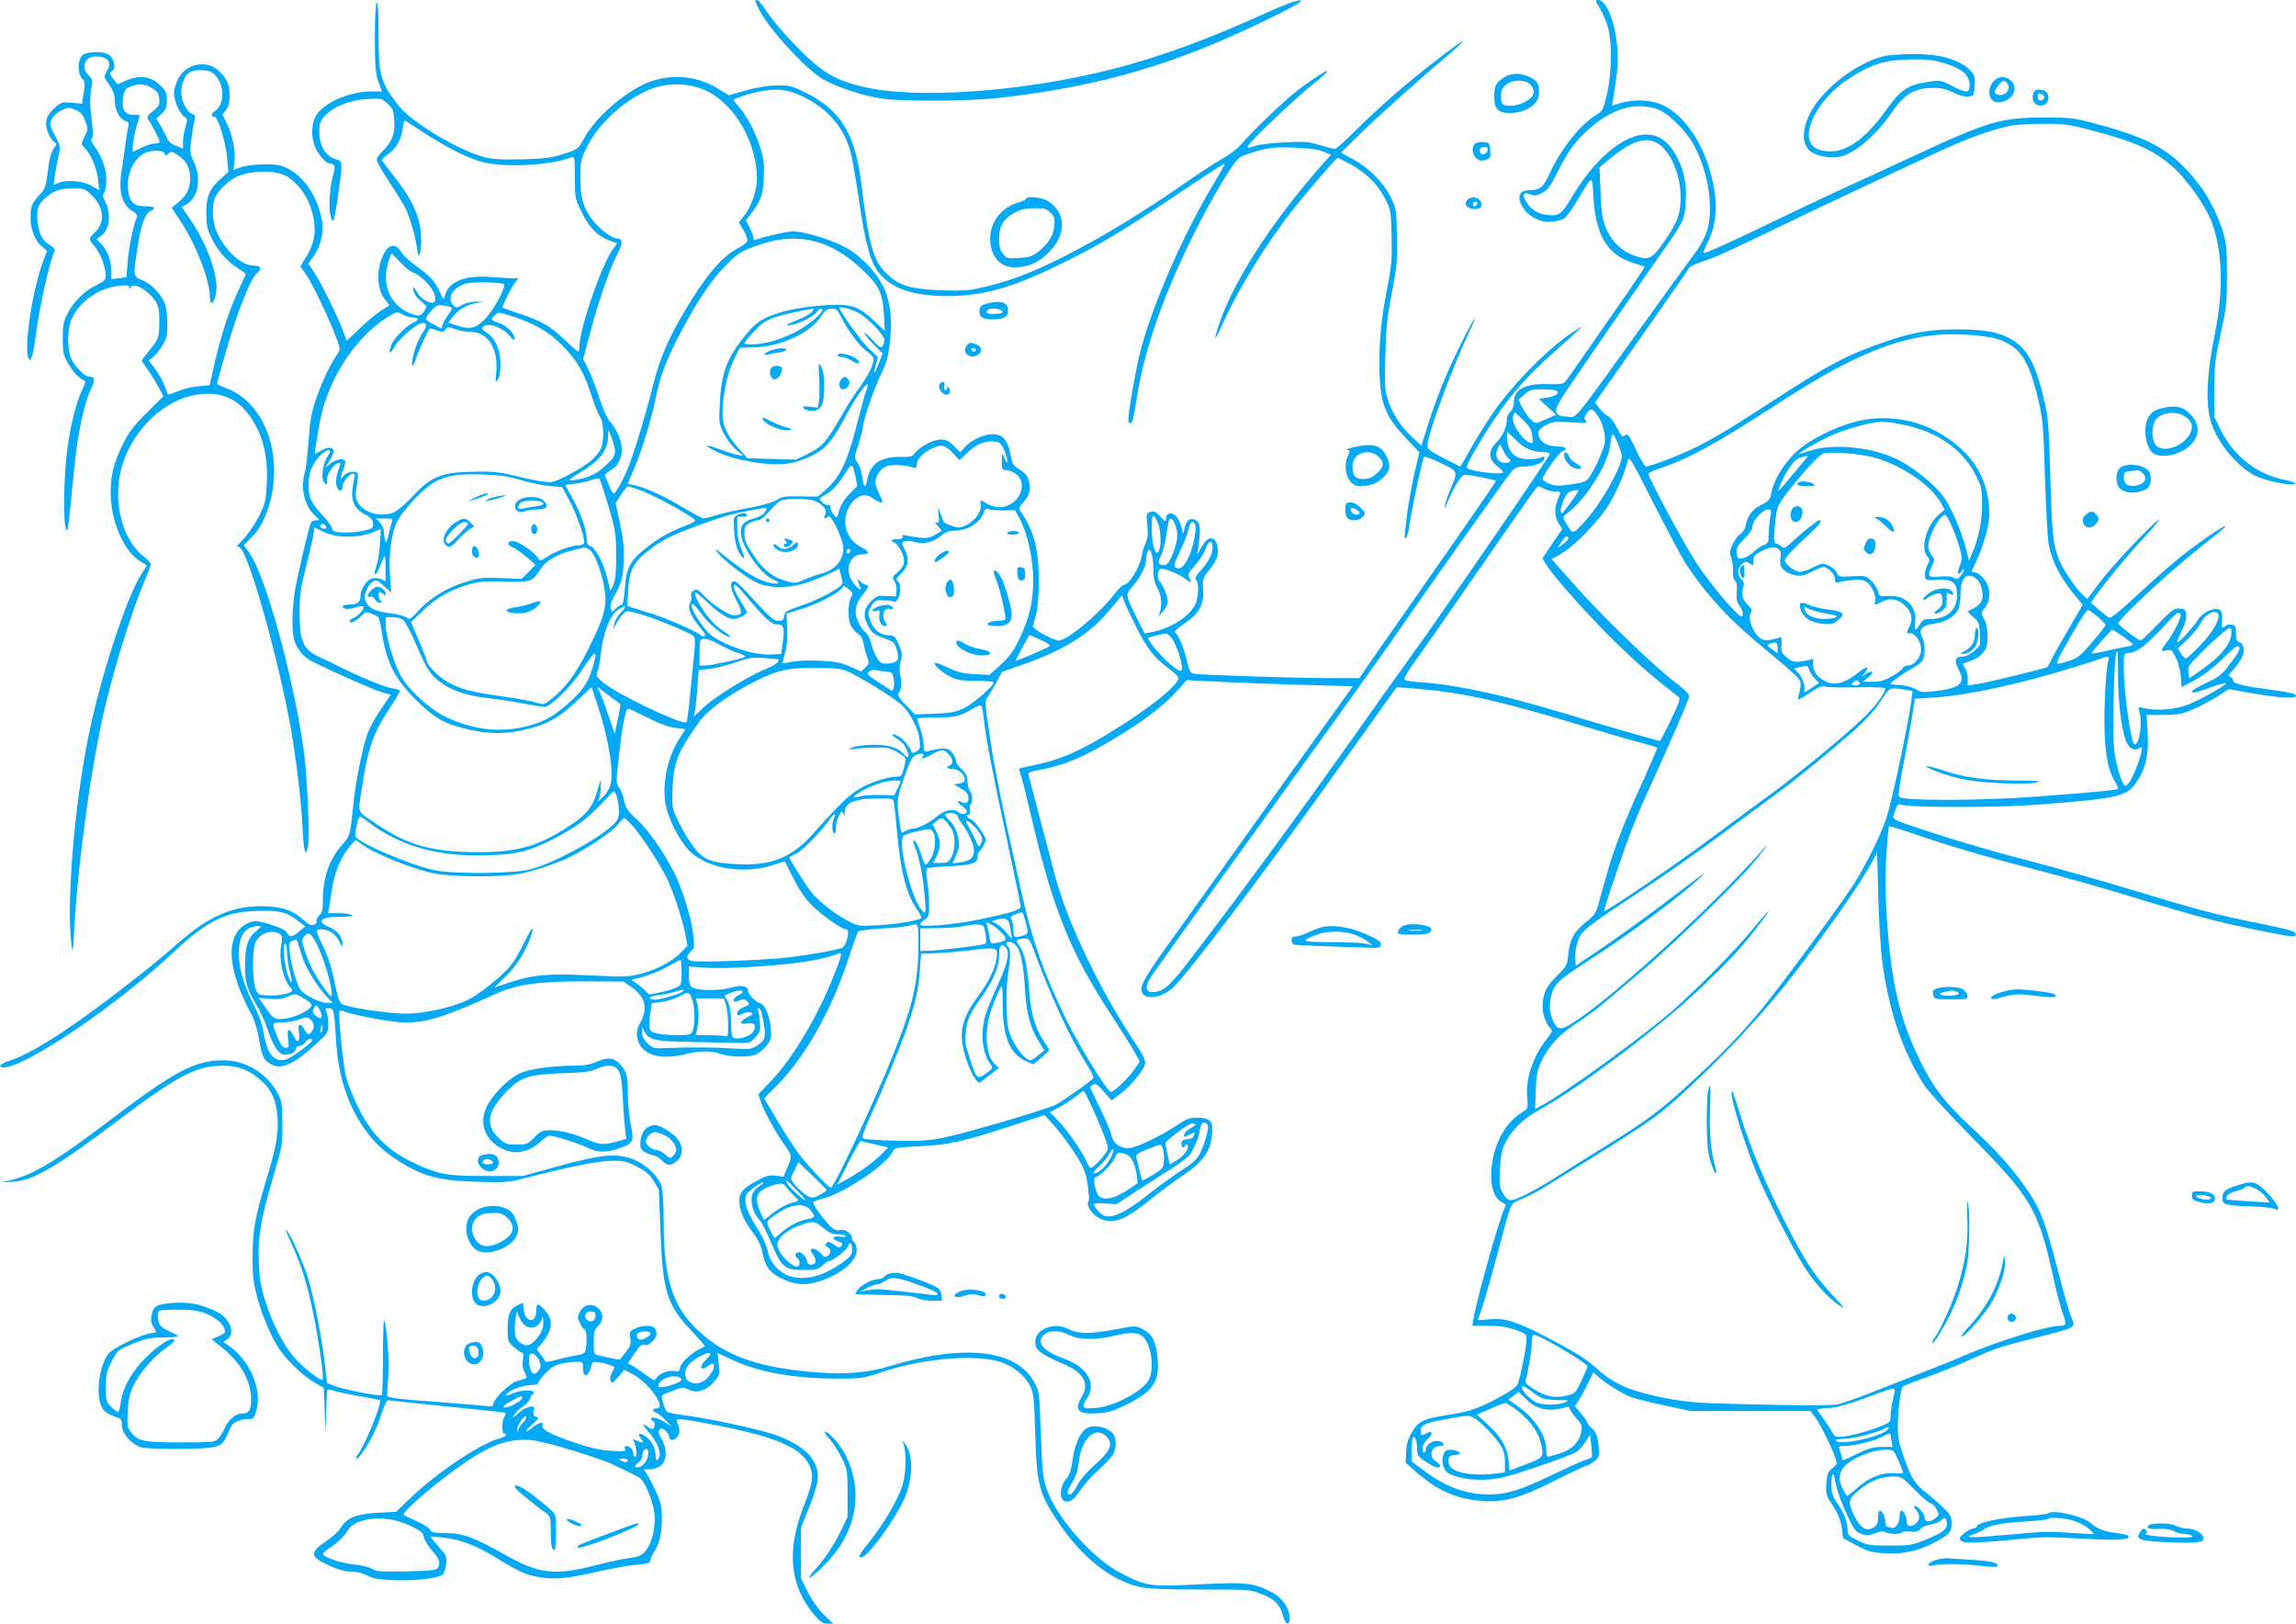 <?xml version="1.0" standalone="no"?>
<!DOCTYPE svg PUBLIC "-//W3C//DTD SVG 20010904//EN"
 "http://www.w3.org/TR/2001/REC-SVG-20010904/DTD/svg10.dtd">
<svg version="1.0" xmlns="http://www.w3.org/2000/svg"
 width="1280pt" height="905pt" viewBox="0 0 1280 905"
 preserveAspectRatio="xMidYMid meet">
<g transform="translate(0,905) scale(0.1,-0.1)"
fill="#03a9f4" stroke="none">
<path d="M4210 9045 c0 -3 11 -27 24 -53 55 -106 255 -324 350 -381 77 -46
232 -97 336 -111 125 -17 489 -14 655 5 573 65 997 192 1524 453 136 68 169
88 148 90 -16 2 -85 -23 -184 -68 -323 -147 -599 -248 -853 -313 -513 -132
-1121 -173 -1414 -97 -150 38 -217 80 -351 216 -66 67 -140 153 -165 192 -25
39 -51 71 -57 71 -7 1 -13 -1 -13 -4z"/>
<path d="M8920 9002 c16 -26 36 -75 45 -107 23 -88 20 -255 -6 -369 -20 -84
-25 -95 -53 -112 -92 -53 -205 -194 -266 -330 -34 -76 -55 -94 -113 -94 -60 0
-74 -41 -34 -101 33 -50 100 -82 159 -75 25 3 56 11 68 18 12 7 45 54 75 103
86 145 81 144 88 19 13 -219 78 -326 226 -371 31 -9 58 -18 60 -19 2 -2 -42
-67 -96 -146 -55 -79 -153 -219 -218 -313 -64 -93 -123 -177 -131 -185 -10
-11 -34 -13 -96 -11 -126 4 -188 -29 -188 -99 0 -24 -7 -43 -20 -55 -12 -11
-20 -31 -20 -49 0 -39 -26 -92 -63 -128 -41 -41 -38 -89 8 -125 19 -15 35 -31
35 -35 0 -16 -167 2 -198 21 -10 6 0 30 36 92 143 247 252 384 441 552 58 52
120 107 136 122 l30 27 -30 -17 c-140 -81 -363 -304 -481 -480 -44 -66 -100
-157 -124 -202 -25 -46 -47 -83 -50 -83 -3 1 -45 22 -95 48 -82 43 -90 49 -87
74 7 72 134 418 223 606 71 152 43 115 -39 -50 -81 -164 -130 -285 -182 -448
l-36 -114 -52 48 c-62 58 -105 123 -133 202 -19 54 -20 75 -16 249 4 159 10
217 37 354 28 148 31 179 28 316 -3 147 -4 152 -35 216 -41 83 -117 160 -208
210 l-69 38 114 112 c110 107 343 315 497 444 39 33 70 62 67 64 -7 7 -268
-196 -395 -308 -68 -60 -164 -150 -214 -200 -49 -50 -96 -91 -103 -91 -8 0
-45 10 -84 21 -61 19 -86 21 -192 16 -66 -3 -142 -12 -168 -20 -44 -14 -47
-14 -39 2 16 29 264 265 354 336 149 118 92 99 -73 -24 -72 -54 -251 -224
-322 -307 -19 -22 -66 -58 -104 -79 -38 -21 -125 -78 -194 -126 -262 -182
-482 -315 -701 -425 -167 -83 -274 -125 -413 -159 -101 -25 -121 -27 -255 -23
-178 6 -240 25 -312 97 -72 71 -95 156 -139 510 -34 267 -115 398 -306 493
-81 40 -92 43 -164 42 -51 -1 -110 -11 -172 -28 l-95 -27 -49 30 c-115 74
-247 91 -375 51 -130 -40 -321 -201 -385 -325 -29 -55 -30 -56 -109 -82 -68
-22 -102 -27 -231 -31 -117 -3 -164 0 -213 12 -147 38 -411 197 -483 292 -98
129 -108 165 -108 402 0 113 -3 171 -10 167 -6 -4 -10 -80 -10 -194 0 -160 3
-196 19 -244 l20 -57 -63 0 c-123 0 -271 -68 -308 -141 -22 -42 -23 -118 -2
-167 16 -40 61 -92 78 -92 30 -1 38 -17 27 -52 -21 -63 -31 -189 -19 -237 15
-59 22 -40 44 121 25 178 24 180 -10 189 -61 17 -96 74 -96 158 0 41 5 56 30
84 45 52 136 88 235 95 80 5 83 4 115 -25 31 -27 34 -37 38 -95 5 -74 -14
-122 -67 -172 -17 -17 -31 -37 -31 -47 0 -9 31 -65 70 -123 38 -58 78 -123 89
-143 24 -48 58 -162 66 -228 7 -46 8 -48 17 -25 5 14 8 60 5 102 -7 111 -56
210 -174 356 -24 30 -43 57 -43 62 0 4 16 18 34 31 43 29 72 79 81 142 3 27 9
47 13 45 4 -2 46 -29 93 -60 124 -81 243 -143 323 -167 125 -38 386 -26 517
24 11 4 14 -16 14 -113 0 -116 1 -119 37 -193 43 -87 87 -133 152 -158 l47
-17 -19 -25 c-63 -80 -192 -450 -192 -551 0 -16 -3 -28 -7 -28 -3 0 -36 28
-72 63 -82 79 -130 107 -251 147 -52 18 -96 33 -98 35 -5 5 42 102 65 133 l24
32 -33 -1 c-18 0 -74 3 -124 7 -144 11 -232 -25 -253 -102 -7 -28 -8 -28 -33
27 -25 54 -47 78 -148 152 -25 18 -54 47 -65 65 -36 56 -80 37 -110 -47 -29
-83 -17 -181 27 -228 12 -13 20 -24 17 -26 -2 -2 -23 -15 -47 -30 -23 -15 -76
-59 -116 -97 l-73 -70 -22 59 c-29 79 -125 273 -162 327 l-30 44 30 43 c42 58
59 140 43 213 -26 124 -100 231 -190 276 -39 19 -62 23 -132 22 -47 -1 -104
-8 -127 -16 l-42 -15 6 46 c7 59 -12 152 -43 214 l-24 49 20 25 c14 19 20 41
20 80 0 64 -16 99 -65 142 -68 59 -180 35 -222 -49 -13 -24 -23 -60 -23 -80 0
-43 32 -115 58 -131 18 -11 18 -15 6 -57 -8 -25 -14 -62 -14 -83 l0 -37 -39
15 c-28 11 -43 25 -52 47 -7 17 -23 47 -35 67 l-23 37 30 28 c24 23 29 36 29
75 0 40 -5 52 -32 79 -55 55 -119 65 -197 30 -24 -11 -44 -20 -45 -20 -1 0
-12 14 -25 31 -21 28 -22 31 -6 43 23 16 12 70 -18 91 -28 20 -116 20 -145 -1
-29 -20 -32 -104 -4 -132 16 -16 17 -26 9 -79 l-10 -61 -57 5 c-50 5 -59 3
-89 -23 -51 -42 -65 -83 -46 -136 8 -24 23 -49 34 -56 20 -14 20 -14 0 -41
-14 -19 -24 -57 -32 -124 -11 -86 -15 -100 -43 -129 -44 -46 -54 -69 -54 -126
0 -68 24 -132 61 -163 l31 -27 -25 -68 c-60 -167 -106 -488 -77 -534 14 -23
24 15 49 195 20 134 69 347 94 405 5 10 -3 20 -22 32 -43 24 -65 64 -72 132
-7 67 3 96 43 132 43 40 84 54 154 54 65 0 68 -1 109 -42 67 -68 71 -151 11
-207 -33 -31 -33 -36 4 -77 30 -35 60 -117 60 -163 -1 -21 -10 -30 -52 -50
-65 -30 -129 -94 -162 -160 -22 -43 -26 -64 -26 -138 0 -79 3 -93 30 -139 27
-48 65 -87 92 -96 6 -2 3 -19 -11 -45 -34 -68 -68 -200 -86 -338 -19 -144 -24
-393 -8 -440 10 -32 11 -26 48 345 18 179 53 348 90 427 27 59 26 73 -7 73
-29 0 -95 72 -107 117 -18 64 -13 162 10 209 46 97 153 170 264 181 43 5 55 3
55 -8 0 -12 2 -12 9 0 22 35 130 -40 151 -105 7 -20 10 -69 8 -109 -3 -69 -5
-75 -51 -133 l-48 -61 39 -58 c22 -32 49 -77 61 -100 l21 -42 -93 -93 c-77
-77 -100 -108 -134 -178 -50 -104 -67 -172 -66 -271 2 -160 75 -325 168 -380
l34 -20 -29 -46 c-87 -136 -234 -589 -300 -922 -78 -395 -120 -921 -91 -1151
6 -47 8 -36 14 79 21 392 100 954 178 1274 56 231 151 530 215 679 19 44 34
86 34 93 0 7 -16 25 -35 40 -130 98 -183 329 -121 520 64 197 234 357 411 385
159 25 267 -37 344 -199 39 -84 55 -182 48 -305 -5 -89 -9 -107 -43 -173 -20
-40 -57 -94 -80 -120 -47 -50 -50 -54 -34 -51 47 12 242 -688 304 -1088 27
-174 46 -345 53 -481 6 -128 15 -162 29 -107 13 51 -4 425 -26 566 -64 424
-213 956 -301 1078 l-30 41 41 41 c85 82 137 251 127 413 -12 202 -118 369
-267 422 -28 10 -50 21 -50 25 0 4 20 76 44 160 68 238 142 426 180 457 29 24
19 41 -23 41 -66 0 -157 84 -203 188 -26 58 -29 153 -6 197 20 37 73 88 114
108 81 41 234 40 293 -2 77 -55 127 -141 142 -246 10 -74 -4 -135 -49 -205
l-28 -45 34 -48 c33 -46 129 -247 170 -358 20 -56 20 -56 1 -85 -40 -58 -91
-168 -120 -257 -24 -72 -32 -122 -39 -227 -6 -74 -14 -151 -20 -170 -26 -91
-4 -188 57 -245 27 -24 27 -25 6 -25 -12 0 -25 -5 -28 -11 -12 -19 -83 -322
-94 -402 -14 -102 -14 -215 0 -258 18 -52 53 -93 101 -117 136 -67 331 -153
380 -168 l56 -17 -53 -78 c-29 -42 -63 -103 -75 -135 -28 -77 -67 -267 -80
-396 -17 -170 -19 -179 -61 -225 -71 -78 -109 -184 -109 -308 0 -59 -3 -73
-21 -88 -11 -10 -18 -24 -15 -32 3 -8 -3 -17 -16 -20 -14 -5 -29 1 -52 23 -57
55 -112 75 -211 80 -181 8 -318 -50 -500 -212 -150 -133 -447 -362 -625 -481
-138 -92 -244 -149 -314 -170 -43 -13 -60 -35 -27 -35 122 0 634 347 954 647
189 176 289 224 477 226 114 2 149 -8 216 -59 l36 -28 -34 -28 c-39 -32 -54
-35 -67 -9 -11 19 -31 29 -122 56 -50 14 -61 14 -91 2 -135 -56 -128 -252 17
-517 13 -25 31 -83 39 -132 17 -100 28 -122 73 -143 60 -29 136 11 270 139 39
36 43 45 43 89 0 26 -5 57 -10 68 -9 16 -7 19 14 19 27 0 29 -8 41 -200 17
-272 135 -508 315 -630 153 -104 245 -131 466 -137 159 -5 177 -4 270 20 244
63 414 97 487 97 65 0 84 -4 138 -33 49 -25 70 -43 93 -80 l29 -48 9 -232 c12
-333 37 -414 174 -556 42 -45 75 -83 73 -85 -2 -2 -18 -11 -36 -19 -46 -24
-103 -81 -103 -104 0 -16 -5 -19 -30 -15 -37 5 -87 -14 -101 -39 -9 -18 -13
-16 -62 20 -29 21 -62 44 -75 50 l-22 12 32 47 c37 54 46 62 65 55 19 -8 63
36 63 62 0 11 -5 26 -12 33 -17 17 -73 15 -110 -4 -28 -14 -30 -19 -24 -54 5
-32 1 -43 -25 -76 -17 -22 -32 -40 -34 -42 -1 -2 -22 2 -46 7 -24 5 -56 12
-71 16 -27 5 -28 7 -28 73 0 60 3 71 25 92 33 31 30 75 -6 103 -34 25 -78 13
-98 -28 -12 -24 -11 -32 3 -61 8 -19 20 -34 26 -34 11 0 14 -81 4 -117 -5 -17
-16 -23 -53 -28 -25 -4 -74 -15 -108 -24 -35 -10 -63 -15 -63 -11 0 5 -12 23
-26 40 -23 27 -25 32 -11 43 8 7 27 30 41 51 37 55 35 105 -5 151 -39 44 -49
44 -49 1 0 -73 -61 -72 -70 2 l-5 41 -31 -15 c-42 -20 -54 -51 -54 -133 0 -66
1 -70 35 -100 20 -17 40 -31 46 -31 7 0 8 -14 4 -39 -4 -27 -2 -49 10 -70 12
-25 13 -32 3 -35 -7 -3 -30 -10 -50 -16 -40 -12 -128 -100 -128 -127 0 -13
-10 -14 -52 -9 -29 3 -147 13 -263 22 -203 14 -275 23 -277 34 0 3 2 50 6 105
7 94 -6 272 -22 315 -4 11 -7 -77 -7 -195 0 -117 -3 -217 -7 -221 -9 -9 -214
31 -267 52 l-38 15 -12 107 c-15 128 -51 322 -86 452 -25 91 -96 254 -129 295
-9 11 4 -23 28 -75 58 -125 91 -232 126 -409 30 -151 55 -331 49 -350 -6 -16
-117 71 -166 131 -58 71 -114 181 -153 303 -26 81 -33 122 -37 215 -7 145 10
243 80 479 50 170 52 180 51 296 0 110 -2 124 -26 171 -57 110 -179 184 -301
184 -161 0 -272 -59 -642 -340 -283 -215 -421 -299 -539 -326 l-61 -14 65 3
c113 5 241 79 598 349 323 243 427 297 572 298 88 0 153 -25 218 -85 56 -50
82 -109 89 -198 7 -93 -5 -164 -62 -352 -64 -212 -76 -281 -77 -425 -1 -98 4
-144 22 -215 26 -106 83 -241 127 -305 45 -66 132 -148 194 -185 l54 -31 5
-125 6 -124 2 116 c1 64 5 118 8 122 3 3 17 1 31 -4 13 -5 77 -19 141 -30 64
-11 119 -22 120 -24 14 -14 -90 -267 -126 -307 -8 -10 -11 -18 -5 -18 22 0 98
127 128 215 38 110 40 114 63 109 9 -2 156 -18 327 -35 170 -17 311 -32 313
-34 2 -2 -1 -12 -7 -23 -14 -26 -14 -92 -1 -92 21 0 9 -18 -17 -25 -108 -26
-357 -192 -511 -341 l-74 -71 -102 -5 c-120 -7 -172 -27 -206 -83 -12 -20 -47
-53 -78 -73 -98 -65 -96 -88 12 -138 53 -24 89 -34 123 -34 31 0 63 -8 88 -21
32 -18 62 -23 151 -27 120 -4 251 11 273 32 7 8 15 34 18 58 5 42 2 48 -42 97
-25 29 -45 54 -43 56 2 1 35 -1 73 -6 92 -10 181 -44 291 -112 129 -79 163
-95 239 -108 86 -15 158 -8 328 31 74 17 170 34 213 38 62 5 79 10 79 23 0 8
8 28 18 43 33 49 47 107 47 189 0 69 -5 90 -32 151 -18 39 -40 83 -51 99 l-18
27 34 0 c20 0 46 9 61 21 34 27 36 93 4 149 -18 31 -20 42 -11 51 10 10 17 9
33 -6 11 -10 20 -24 20 -31 0 -23 21 -27 41 -8 21 19 22 46 4 88 -7 17 -4 18
46 12 79 -10 250 -44 362 -72 191 -48 295 -105 329 -181 26 -59 21 -93 -30
-225 -99 -252 -80 -448 59 -611 32 -37 47 -47 72 -47 l31 0 -53 52 c-32 32
-67 82 -89 127 l-37 75 0 141 0 140 44 109 c24 60 46 128 49 152 12 113 -66
196 -245 259 -82 28 -363 89 -487 105 -49 6 -97 15 -106 20 -14 8 -38 89 -28
94 2 1 28 12 59 24 53 21 57 22 88 6 45 -22 98 -6 141 43 31 35 32 39 27 99
l-6 62 82 -38 c146 -68 336 -103 572 -104 147 -1 152 0 261 36 227 76 516 101
656 58 75 -23 139 -73 170 -134 20 -37 23 -63 29 -262 9 -293 21 -339 131
-502 130 -193 289 -319 449 -357 49 -11 130 -15 341 -15 276 0 278 0 343 -26
73 -29 101 -58 118 -121 13 -51 37 -58 37 -11 0 52 -44 115 -100 143 -104 53
-141 57 -405 44 -275 -14 -296 -11 -439 64 -151 78 -347 298 -406 454 -26 69
-29 95 -39 359 -7 199 -7 201 -38 254 -101 179 -393 210 -803 85 -120 -36
-241 -47 -402 -35 -323 25 -509 89 -660 228 -149 138 -198 289 -198 617 0 82
-5 168 -11 190 -16 58 -89 127 -164 155 -90 33 -176 25 -415 -41 l-195 -54
-200 0 c-231 0 -274 8 -424 81 -131 64 -217 150 -289 291 -29 57 -61 136 -72
177 -18 70 -47 362 -37 372 2 3 17 0 32 -6 55 -21 274 -60 336 -60 120 1 225
34 500 159 119 54 237 71 491 71 l223 -1 40 -27 c60 -42 84 -83 78 -135 -3
-23 -14 -54 -24 -69 -27 -39 -24 -94 6 -134 41 -54 130 -68 250 -39 77 19 142
19 195 0 55 -19 162 -19 200 0 16 8 41 31 56 50 24 32 26 41 21 95 -6 70 -34
134 -61 138 -21 4 -65 51 -66 69 0 28 -39 34 -100 17 -68 -19 -188 -16 -214 5
-11 9 -16 30 -16 64 l0 50 89 -7 c100 -7 361 7 528 29 100 14 165 29 216 50
26 11 22 -5 -29 -134 -88 -220 -228 -455 -347 -578 l-69 -72 16 -48 c17 -51
88 -179 138 -247 34 -47 34 -53 7 -116 l-21 -49 -43 6 c-36 4 -53 0 -104 -28
-85 -45 -105 -71 -98 -131 6 -51 29 -99 82 -169 22 -30 39 -66 45 -99 15 -78
38 -111 101 -143 78 -40 141 -45 223 -17 126 42 214 122 201 185 -3 17 -10 32
-15 33 -6 2 -10 10 -10 18 0 27 -38 55 -66 48 -18 -5 -32 0 -51 17 -38 36
-105 128 -99 138 3 5 27 14 52 20 127 32 372 200 396 271 4 12 35 16 144 21
160 7 250 27 523 117 l174 57 49 -54 c53 -58 133 -172 165 -236 11 -22 23 -67
27 -100 9 -79 9 -78 2 -96 -11 -27 35 -83 81 -97 69 -22 128 1 254 102 58 47
147 113 199 148 108 74 147 129 157 223 8 74 -10 95 -81 95 -42 0 -61 -6 -102
-34 -101 -68 -242 -136 -283 -136 -48 0 -87 29 -95 72 -3 18 -31 84 -61 146
-30 62 -55 115 -57 119 -2 3 5 11 15 17 15 9 24 3 61 -39 l43 -49 55 42 c31
23 75 70 98 103 50 72 53 61 -50 219 -169 261 -325 583 -400 825 -12 39 -52
189 -90 335 -38 146 -72 274 -75 286 -6 18 0 21 62 33 132 24 236 67 402 166
176 105 282 185 364 275 l53 59 199 -10 c110 -5 319 -13 464 -17 l263 -7 -172
-240 c-95 -132 -294 -411 -443 -620 -149 -209 -326 -456 -393 -550 -146 -201
-178 -257 -170 -290 13 -51 106 -41 172 17 79 70 502 629 943 1248 167 234
305 426 306 428 2 2 58 -2 126 -8 248 -22 451 -67 869 -193 135 -41 292 -87
350 -102 58 -16 107 -30 109 -32 2 -1 -35 -87 -81 -190 -109 -239 -160 -372
-203 -526 -19 -67 -40 -143 -47 -168 -10 -37 -24 -55 -68 -90 -66 -53 -88 -94
-97 -179 -6 -61 -9 -66 -64 -120 -60 -59 -79 -100 -79 -173 0 -42 19 -95 43
-118 14 -14 12 -20 -20 -60 -77 -97 -119 -222 -109 -326 5 -62 5 -62 -28 -83
-87 -53 -147 -155 -167 -279 -17 -113 4 -199 56 -223 20 -9 22 -14 14 -30 -28
-51 -159 -519 -176 -626 l-5 -32 88 0 c67 0 105 -6 152 -22 60 -22 62 -24 62
-58 0 -40 -33 -201 -48 -242 -8 -18 -36 -40 -97 -73 -119 -65 -171 -83 -287
-101 -141 -21 -171 -35 -207 -98 -22 -38 -30 -66 -32 -110 l-3 -59 50 -44
c126 -112 230 -158 381 -170 115 -8 213 19 393 110 80 41 161 79 181 86 20 6
45 22 57 34 18 20 20 29 13 85 -6 50 -13 68 -34 88 -15 14 -27 29 -27 33 0 5
-16 28 -35 51 l-35 42 21 32 c11 17 34 59 51 94 l31 63 26 -24 c34 -32 127
-91 177 -112 21 -9 107 -30 189 -48 l150 -32 333 0 334 0 24 -30 c25 -31 91
-161 115 -228 13 -37 13 -38 -16 -61 -25 -20 -29 -31 -33 -85 -4 -53 -1 -66
20 -99 44 -65 61 -105 67 -156 l6 -50 73 -39 c66 -35 84 -40 160 -45 99 -5
180 11 264 54 94 48 108 62 108 112 0 40 -5 49 -49 90 -26 26 -69 63 -93 82
-62 47 -83 81 -123 194 -29 81 -35 111 -35 179 0 84 16 207 28 219 4 4 63 27
132 51 69 25 177 68 240 97 144 65 160 70 355 120 253 65 238 56 209 125 -8
20 -38 123 -65 229 -83 320 -104 372 -204 511 -75 104 -149 185 -298 324 -134
125 -203 215 -271 355 -119 243 -164 442 -188 817 -9 143 -9 235 -1 342 5 81
12 149 14 151 2 3 56 -14 119 -35 213 -74 404 -130 690 -204 157 -40 411 -112
565 -160 310 -95 475 -139 703 -184 177 -36 195 -37 190 -15 -2 13 -46 25
-193 55 -246 49 -356 78 -717 188 -163 50 -426 124 -585 165 -158 41 -393 109
-521 151 -221 72 -233 77 -226 98 19 61 24 69 42 62 40 -17 536 -17 752 -1
468 36 509 46 564 131 49 74 66 151 59 267 l-6 103 94 0 c84 0 102 4 169 33
41 18 102 51 135 72 l60 39 108 -19 c162 -29 267 -37 267 -19 0 11 -31 19
-123 32 -174 23 -227 36 -227 53 0 8 -7 17 -16 21 -13 5 -11 10 9 32 49 53 68
90 65 123 -2 22 -9 34 -23 38 -16 4 -20 13 -20 50 0 40 -3 45 -24 48 -13 2
-28 -1 -34 -7 -19 -19 -22 -12 -19 32 3 31 -1 47 -12 56 -25 21 -96 -10 -121
-52 -22 -37 -104 -127 -116 -127 -4 0 6 27 22 60 20 39 29 71 27 92 -3 29 -7
33 -36 36 -31 3 -41 -5 -122 -87 -48 -50 -91 -91 -95 -91 -15 0 -125 84 -125
95 0 27 312 314 493 454 60 46 106 85 103 88 -7 8 -179 -112 -275 -192 -49
-41 -151 -131 -225 -200 -95 -88 -140 -124 -149 -118 -8 4 -33 25 -57 45 l-43
38 26 38 c54 77 180 230 275 331 53 57 87 99 76 93 -35 -19 -256 -253 -329
-349 l-69 -92 -24 22 c-41 38 -113 145 -134 199 -33 88 -39 143 -48 468 -8
281 -12 326 -34 420 -44 188 -88 275 -166 328 -71 48 -163 67 -315 66 -158 0
-252 -16 -403 -68 -214 -74 -311 -124 -622 -326 -246 -160 -324 -207 -436
-263 -86 -43 -252 -107 -278 -107 -7 0 -32 41 -54 90 -42 90 -49 99 -69 79 -7
-7 -19 7 -39 47 -15 31 -38 60 -49 64 -12 4 -33 23 -47 42 l-26 34 260 370
c143 203 262 374 265 381 3 7 35 22 71 34 81 27 132 50 467 212 242 116 515
245 865 407 146 68 291 120 388 139 29 6 112 11 185 11 118 0 145 -4 262 -35
257 -67 363 -116 471 -217 75 -71 172 -211 204 -295 60 -161 67 -378 19 -616
-51 -256 -56 -420 -13 -527 41 -106 144 -224 233 -270 45 -23 155 -50 205 -50
44 0 22 13 -45 27 -146 29 -276 132 -346 271 l-38 77 0 155 c1 140 4 170 35
310 32 143 35 168 35 325 0 151 -3 179 -23 245 -48 152 -130 281 -248 389
-102 93 -221 148 -467 213 -114 31 -132 33 -287 33 -236 0 -312 -23 -740 -223
-124 -57 -301 -140 -395 -182 -93 -43 -264 -124 -380 -180 -214 -104 -360
-170 -376 -170 -5 0 4 26 21 58 40 79 54 172 40 275 -32 228 -149 425 -292
492 -62 29 -157 33 -233 11 l-47 -15 5 37 c25 158 29 197 24 277 -10 145 -60
275 -108 275 -17 0 -16 -4 11 -48z m-8323 -283 c17 -15 17 -35 -3 -69 -16 -27
-16 -29 15 -73 23 -34 31 -57 31 -89 0 -50 28 -103 60 -113 17 -5 20 -12 16
-28 -4 -12 -11 -58 -17 -102 -6 -44 -15 -110 -21 -147 -19 -116 2 -192 63
-226 19 -12 27 -22 22 -32 -19 -45 -45 -166 -51 -245 l-7 -90 -42 -6 -43 -5 0
48 c0 57 -21 112 -57 150 l-25 26 25 17 c49 32 59 124 21 197 -12 23 -13 32
-3 44 7 8 12 41 12 73 -1 63 -26 132 -68 187 -16 21 -21 34 -13 42 9 9 8 35
-8 167 -3 28 -1 75 4 105 10 52 9 57 -15 81 -32 34 -29 78 7 97 27 13 74 9 97
-9z m587 -74 c70 -53 75 -178 9 -218 -17 -11 -17 -27 2 -27 20 0 65 -147 72
-236 l6 -72 -42 -38 c-63 -56 -81 -99 -81 -191 0 -62 5 -89 26 -133 34 -72 84
-132 144 -171 28 -18 50 -34 50 -37 0 -2 -15 -36 -34 -76 -61 -127 -111 -285
-150 -467 l-17 -76 -64 -6 c-35 -3 -87 -16 -115 -28 -28 -12 -52 -20 -54 -18
-1 2 -10 26 -20 52 -10 27 -34 69 -53 93 l-34 45 26 20 c14 11 37 41 52 66 23
39 27 57 26 122 0 45 -6 90 -15 112 -23 54 -73 105 -123 126 -53 21 -53 24
-30 173 19 130 43 199 72 213 37 17 27 27 -27 27 -62 0 -86 21 -95 84 -14 93
32 190 102 217 39 14 93 11 100 -6 5 -14 7 -14 22 -1 15 14 21 13 54 -10 47
-31 67 -71 67 -129 0 -57 -19 -94 -66 -133 l-37 -30 47 -71 c89 -134 166 -332
166 -428 0 -50 23 -37 34 19 18 91 -46 273 -146 419 l-45 65 28 16 c64 37 83
145 39 237 -22 49 -23 55 -12 134 6 45 14 92 18 104 4 16 1 23 -15 28 -28 8
-61 74 -61 120 0 49 25 104 52 115 35 14 101 11 122 -5z m-333 -88 c27 -18 35
-31 37 -59 3 -31 -2 -40 -35 -67 -32 -27 -36 -34 -25 -49 20 -29 62 -111 62
-122 0 -5 -13 -10 -28 -10 -16 0 -50 -11 -75 -24 l-47 -23 0 31 c0 30 20 119
36 159 5 15 2 18 -12 17 -64 -7 -89 24 -78 95 6 40 11 49 38 61 46 20 89 17
127 -9z m3091 -15 c157 -77 277 -288 278 -488 0 -65 -32 -158 -71 -206 l-30
-38 27 -45 c14 -25 24 -52 20 -60 -3 -8 -27 -25 -53 -39 -91 -46 -190 -166
-314 -381 -83 -145 -123 -241 -160 -389 -38 -153 -102 -363 -134 -445 -28 -72
-72 -151 -84 -151 -5 0 -17 21 -27 47 -11 27 -20 51 -22 54 -2 4 13 16 33 28
85 50 81 171 -9 278 -14 16 -39 74 -56 129 -18 54 -45 125 -60 156 l-29 57 35
131 c47 180 108 358 150 442 37 73 38 98 6 98 -29 0 -96 50 -136 100 -53 67
-71 128 -71 241 0 90 2 99 39 173 65 133 225 274 366 324 98 34 212 28 302
-16z m534 -30 c142 -69 231 -175 268 -317 8 -33 29 -154 46 -269 36 -244 65
-345 114 -402 72 -85 191 -124 378 -124 195 0 355 44 616 171 214 103 352 185
666 396 142 96 260 172 263 170 2 -2 -26 -53 -62 -113 -170 -281 -345 -685
-410 -942 -24 -94 -65 -331 -65 -372 0 -24 15 -27 24 -5 3 9 13 62 22 118 42
274 143 565 314 912 106 213 223 409 261 437 13 10 62 27 108 39 70 18 104 20
200 16 78 -3 130 -10 158 -22 l43 -18 -53 -59 c-294 -335 -508 -673 -581 -917
-22 -74 -12 -60 43 61 79 173 232 421 369 597 78 100 251 301 259 301 3 0 32
-15 66 -32 90 -48 161 -118 199 -196 32 -64 33 -71 36 -209 3 -121 0 -162 -22
-275 -36 -190 -46 -284 -46 -438 1 -212 27 -285 148 -412 l75 -79 -27 -116
c-15 -64 -34 -168 -42 -232 -16 -135 -16 -131 -6 -131 5 0 14 37 21 83 18 115
71 360 80 370 5 4 47 -11 95 -35 97 -48 95 -42 53 -143 -14 -33 -28 -73 -31
-90 -5 -25 -3 -23 11 10 41 97 81 160 99 159 50 -4 174 -29 174 -35 0 -4 -148
-218 -328 -476 -180 -257 -352 -503 -381 -545 l-53 -78 -162 0 c-189 0 -731
18 -762 25 -18 4 -25 18 -38 75 -16 70 -47 143 -66 155 -6 4 17 26 52 49 83
55 111 106 105 191 -3 57 -2 62 35 108 21 27 41 59 44 72 9 37 0 87 -18 99
-25 15 -48 -1 -76 -55 -13 -25 -20 -33 -17 -19 12 51 17 129 11 153 -7 29 -40
44 -61 27 -7 -6 -17 -26 -21 -43 l-7 -32 -14 47 c-14 48 -42 74 -69 64 -8 -3
-14 -15 -14 -27 0 -19 -2 -19 -29 10 -30 32 -38 35 -66 25 -13 -6 -15 -17 -9
-74 5 -50 2 -74 -9 -96 -8 -16 -18 -47 -21 -69 -13 -70 -71 -165 -102 -165 -6
0 -31 -25 -54 -55 -83 -108 -261 -255 -307 -255 -34 1 -148 64 -144 80 2 8 10
40 18 70 9 34 14 104 14 185 -1 181 -27 278 -103 387 -10 13 -6 23 20 52 25
28 32 46 32 77 0 52 -12 74 -58 103 -34 21 -39 30 -50 87 -14 77 -43 109 -100
109 -49 -1 -115 -32 -151 -70 l-28 -31 -35 35 c-29 29 -44 36 -75 36 -42 0
-119 -42 -145 -78 -11 -17 -24 -20 -83 -19 -106 1 -164 -39 -180 -126 -10 -52
-21 -46 -28 15 -4 29 -15 64 -26 79 -20 26 -20 27 5 103 13 42 24 83 24 90 0
35 55 201 96 288 39 84 47 111 56 200 19 195 -17 313 -132 429 -47 47 -86 76
-140 102 -86 41 -213 77 -269 77 -34 0 -159 -28 -203 -45 -13 -5 -18 -2 -18 9
0 9 -9 35 -21 58 l-21 41 21 26 c62 78 75 112 79 208 4 79 1 105 -21 175 -27
85 -79 183 -123 229 -13 14 -24 28 -24 31 0 8 83 36 141 47 102 20 160 14 245
-27z m4760 -69 c63 -21 167 -124 211 -208 82 -157 110 -367 64 -487 -12 -31
-38 -78 -59 -105 -20 -26 -162 -221 -314 -433 -389 -539 -344 -486 -405 -482
-75 5 -76 31 -9 131 115 170 450 655 536 777 124 173 133 192 138 290 5 94 -8
167 -44 238 -47 95 -102 136 -179 136 -124 0 -288 -139 -411 -347 -60 -101
-73 -110 -146 -100 -48 6 -86 32 -111 75 -24 40 -16 54 23 39 26 -10 37 -9 68
8 30 16 46 37 82 110 57 114 94 167 162 231 131 124 270 169 394 127z m-8812
-7 c26 -11 38 -25 51 -60 17 -44 17 -46 -4 -88 -20 -42 -20 -42 -1 -60 34 -32
70 -115 77 -178 l6 -60 -44 25 c-48 27 -134 34 -184 15 l-26 -10 6 48 c4 26
13 74 20 106 13 59 13 61 -16 114 -16 30 -29 62 -29 71 0 26 30 62 64 77 39
17 40 17 80 0z m8822 -188 c102 -70 155 -285 104 -420 -11 -29 -46 -89 -78
-133 -65 -91 -81 -98 -165 -68 -70 24 -128 84 -157 159 -18 47 -23 87 -27 195
l-6 136 64 53 c115 96 202 121 265 78z m-4701 -544 c87 -22 177 -76 263 -158
93 -88 113 -129 120 -251 l5 -90 -60 57 c-78 73 -118 90 -213 89 -94 -1 -218
-17 -290 -37 -103 -29 -146 -53 -195 -110 -119 -138 -153 -223 -162 -401 -6
-107 -5 -114 21 -167 15 -31 46 -72 69 -92 l42 -36 -35 7 c-19 4 -64 18 -99
31 -76 29 -91 25 -29 -7 65 -34 152 -57 260 -71 119 -15 193 -3 288 44 76 39
113 83 192 232 69 128 140 214 108 130 -7 -16 -25 -83 -42 -149 -61 -243 -100
-330 -182 -402 l-47 -41 -97 1 c-84 2 -102 -1 -132 -20 -22 -14 -80 -30 -150
-43 -63 -11 -144 -29 -180 -40 -36 -11 -71 -20 -78 -20 -7 0 -58 28 -114 61
-106 64 -215 114 -274 125 -18 3 -34 7 -34 8 0 1 16 40 36 86 45 108 98 281
123 407 22 110 57 200 134 347 89 169 167 287 241 364 81 84 92 91 213 132
103 35 203 39 298 14z m-2241 -174 c9 0 36 -18 61 -41 48 -44 75 -103 56 -122
-17 -17 -77 17 -96 54 -19 36 -30 34 -16 -3 5 -14 24 -37 41 -50 32 -25 32
-26 15 -52 -20 -30 -32 -32 -83 -10 -110 45 -158 165 -116 287 l16 46 53 -54
c29 -30 61 -55 69 -55z m505 -64 c16 -10 -54 -141 -104 -193 -51 -53 -82 -61
-152 -39 l-54 17 24 32 c31 41 80 69 132 78 l40 6 -40 2 c-23 0 -56 -7 -77
-18 -34 -19 -37 -19 -52 -2 -35 39 -4 95 66 119 34 12 197 10 217 -2z m-291
-130 c3 -4 -4 -20 -16 -36 -12 -16 -27 -41 -32 -55 l-10 -26 -39 21 c-22 11
-42 24 -46 29 -3 6 9 26 27 46 29 34 36 37 71 32 21 -3 41 -8 45 -11z m2264
-28 c51 -25 148 -125 148 -152 0 -11 -5 -28 -10 -36 -9 -12 -19 -5 -61 40 -28
30 -45 44 -39 31 7 -13 32 -43 56 -67 l44 -44 -21 -56 c-24 -64 -33 -68 -16
-6 l11 42 -51 47 c-41 39 -163 209 -163 228 0 9 65 -8 102 -27z m-256 3 c-10
-11 -43 -29 -74 -42 -74 -29 -86 -40 -31 -28 51 12 124 52 137 75 5 9 15 14
23 12 24 -9 -74 -93 -153 -132 -40 -20 -100 -43 -133 -51 -62 -16 -145 -20
-145 -7 0 4 24 33 53 64 41 45 65 61 113 78 48 17 169 44 218 49 5 1 1 -8 -8
-18z m158 -18 c35 -75 109 -175 147 -200 25 -17 39 -33 39 -47 -1 -32 -32 -94
-82 -161 -24 -33 -71 -106 -103 -163 -79 -137 -102 -163 -180 -201 l-67 -33
-136 4 -135 4 -49 54 c-72 82 -92 129 -90 213 3 100 29 213 65 286 l32 63 80
2 c143 3 312 80 370 169 25 38 35 46 61 46 25 1 33 -5 48 -36z m-2434 2 c14
-8 37 -14 53 -15 34 0 35 -13 2 -28 -43 -20 -113 -92 -125 -128 -17 -52 -6
-51 24 0 25 44 125 126 152 126 24 0 25 -20 4 -49 -27 -40 -49 -93 -59 -147
-11 -56 2 -57 19 -1 10 34 64 153 75 165 2 2 20 -2 39 -9 32 -11 37 -11 49 4
11 16 16 17 56 2 24 -8 62 -15 85 -15 97 0 157 -96 142 -229 -5 -51 -4 -54 9
-37 10 13 15 43 15 86 0 79 -28 144 -77 176 -24 16 -29 24 -20 33 26 26 106
-2 149 -52 20 -23 27 -27 28 -15 0 28 -49 77 -91 89 -44 14 -47 19 -20 43 19
17 23 17 88 -4 137 -45 209 -86 289 -167 83 -84 119 -146 163 -282 16 -48 36
-100 46 -114 23 -35 24 -141 2 -184 -9 -17 -33 -44 -52 -61 -58 -47 -181 -113
-222 -119 -24 -3 -85 7 -168 27 -112 28 -145 32 -250 31 -193 -2 -250 -24
-359 -142 -35 -38 -81 -76 -101 -85 -72 -30 -170 -2 -201 57 -13 26 -14 41 -5
92 6 33 8 64 5 68 -11 18 -63 9 -78 -13 -20 -28 -21 -8 -1 38 8 20 12 40 9 45
-10 16 -51 9 -80 -13 l-29 -23 23 38 c12 21 22 44 22 52 0 23 -32 26 -67 5
-19 -11 -36 -20 -37 -20 -5 0 24 172 39 232 54 214 198 424 360 527 55 35 60
36 95 16z m8882 -134 c131 -42 178 -112 234 -351 22 -92 26 -142 34 -410 6
-168 14 -336 20 -375 13 -89 62 -189 135 -278 l56 -68 -74 -127 c-41 -70 -85
-147 -97 -172 -12 -25 -24 -46 -25 -48 -5 -6 -350 -90 -397 -96 l-48 -7 0 38
c0 21 -7 49 -16 61 -14 20 -14 23 3 28 56 18 76 29 98 56 21 24 25 40 25 91 0
42 -6 74 -19 97 -18 35 -18 35 5 63 26 31 32 92 13 130 -19 37 -51 67 -72 67
-10 0 -17 3 -15 8 57 111 98 243 98 316 0 193 -90 341 -272 449 -137 82 -313
107 -468 68 -132 -34 -273 -107 -347 -180 -65 -65 -119 -157 -129 -223 -6 -32
-13 -40 -50 -59 -51 -24 -83 -64 -91 -114 -3 -21 -15 -40 -30 -51 -14 -8 -33
-35 -44 -59 -16 -35 -17 -48 -8 -72 6 -15 11 -49 10 -74 -1 -29 3 -50 12 -57
10 -9 13 -27 9 -61 -3 -40 0 -56 18 -81 12 -17 19 -38 16 -47 -6 -14 -11 -12
-37 13 -55 51 -156 178 -221 275 -61 91 -268 475 -268 497 0 6 24 18 53 28
169 55 309 131 678 370 362 235 599 341 834 373 111 16 299 6 377 -18z m-2454
-290 c20 -12 -9 -32 -58 -38 l-41 -6 48 -45 48 -44 -25 -11 c-14 -6 -40 -17
-58 -25 -31 -14 -34 -13 -57 8 -13 12 -34 42 -47 66 l-23 45 33 30 c29 26 39
29 100 29 37 0 73 -4 80 -9z m226 -133 c30 -40 50 -117 42 -160 -7 -38 -57
-147 -86 -188 -17 -25 -30 -29 -103 -40 -71 -10 -89 -9 -120 4 -21 8 -37 20
-37 26 0 21 92 149 111 155 32 10 21 25 -18 26 -57 2 -84 12 -106 40 -24 34
-12 59 40 84 31 15 52 17 131 11 83 -6 93 -5 83 8 -10 12 -9 20 4 40 22 33 29
33 59 -6z m-411 -31 c34 -33 45 -51 49 -85 4 -23 3 -42 0 -42 -44 0 -120 108
-107 150 3 11 8 20 10 20 2 0 24 -19 48 -43z m2130 -27 c184 -41 320 -137 391
-278 34 -67 36 -78 36 -164 0 -94 -19 -187 -56 -273 l-17 -40 -18 70 c-22 87
-79 222 -118 278 -55 79 -189 185 -287 227 -139 60 -337 77 -456 40 -34 -11
-65 -20 -68 -20 -13 0 102 67 167 97 89 41 233 81 293 82 25 0 85 -8 133 -19z
m-7198 -118 c10 -46 0 -65 -59 -116 -40 -34 -70 -50 -115 -62 -34 -8 -67 -14
-74 -11 -6 2 20 22 58 44 107 63 155 124 155 200 l1 38 13 -31 c8 -17 17 -45
21 -62z m5028 34 c43 -45 92 -66 155 -66 17 0 32 -5 32 -11 0 -12 -604 -892
-768 -1119 -58 -80 -198 -275 -310 -435 -341 -482 -685 -950 -950 -1293 -97
-125 -131 -152 -189 -152 -35 0 -40 27 -13 74 13 23 296 419 630 881 333 462
641 892 685 955 196 285 679 968 703 993 21 22 34 27 74 27 55 0 108 23 108
46 0 11 -4 12 -19 4 -11 -5 -42 -10 -70 -10 -70 0 -111 36 -118 103 -3 26 -3
47 1 47 3 0 25 -20 49 -44z m589 -88 c-2 -64 -119 -270 -209 -367 -68 -73 -64
-73 -107 1 -16 26 -16 27 21 55 93 71 215 264 228 362 12 86 15 88 42 25 14
-33 25 -67 25 -76z m-3457 58 c18 -27 37 -87 30 -94 -2 -3 -9 7 -14 22 -6 14
-12 26 -13 26 -2 0 -3 -20 -3 -45 0 -41 2 -45 23 -45 13 0 37 -9 53 -20 87
-63 2 -206 -110 -185 -19 4 -44 13 -55 21 -28 20 -34 18 -29 -10 10 -50 -67
-126 -126 -126 -18 0 -81 25 -81 33 0 1 -7 20 -16 42 l-15 40 4 -47 c4 -39 2
-45 -12 -41 -11 4 -9 -2 7 -19 l23 -26 -36 -22 c-30 -18 -46 -21 -88 -17 -29
3 -62 9 -75 12 -17 6 -22 4 -20 -6 2 -10 -7 -14 -29 -14 -35 0 -43 -9 -18 -19
23 -9 55 -68 55 -102 0 -24 -9 -40 -34 -62 -32 -28 -33 -31 -20 -51 9 -12 14
-36 12 -54 l-3 -32 -53 3 c-49 3 -55 1 -87 -31 -42 -42 -46 -83 -12 -142 19
-33 33 -44 82 -61 56 -20 61 -24 74 -64 18 -56 7 -74 -46 -78 -35 -3 -44 1
-61 26 -12 15 -26 51 -33 78 -6 27 -20 56 -29 64 -31 26 -60 84 -60 118 0 37
12 63 46 105 26 31 30 47 12 47 -6 0 -20 8 -31 18 -22 19 -22 22 0 -35 10 -28
-35 15 -53 49 -33 65 -1 138 62 138 45 0 43 15 -5 40 -99 50 -119 177 -42 259
34 36 74 40 111 11 24 -19 50 -26 50 -15 0 3 -9 23 -20 45 -11 22 -20 49 -20
60 0 35 27 76 59 90 30 12 105 10 149 -5 18 -6 22 -4 22 12 0 31 35 69 85 93
53 26 73 21 120 -28 l34 -37 38 36 c51 49 90 68 140 69 34 0 46 -5 58 -24z
m2825 -71 c20 -12 9 -25 -20 -25 -40 0 -59 37 -41 78 l13 27 19 -37 c10 -20
23 -40 29 -43z m-6570 37 c0 -4 -7 -17 -15 -28 -21 -32 -35 -103 -24 -130 11
-30 28 -31 22 -1 -5 27 35 90 61 95 15 3 17 0 11 -14 -21 -53 -27 -96 -16
-120 12 -27 31 -24 31 5 0 24 38 71 57 71 11 0 14 -6 9 -22 -4 -13 -9 -45 -12
-73 -6 -60 17 -105 68 -131 38 -20 48 -31 48 -60 0 -18 -9 -23 -57 -33 -32 -7
-83 -11 -113 -9 -46 2 -55 6 -59 23 -2 11 -25 43 -51 71 -64 67 -80 102 -80
169 0 67 20 119 62 163 30 30 58 42 58 24z m8609 -32 c148 -42 309 -149 366
-245 l26 -45 -34 -30 c-66 -57 -102 -186 -64 -228 17 -19 17 -22 2 -52 -9 -17
-15 -43 -13 -58 3 -27 4 -27 70 -24 86 4 108 -14 108 -87 0 -80 -56 -131 -144
-131 -39 0 -47 -4 -63 -30 -24 -42 -31 -38 -26 14 10 87 -56 151 -150 144 -49
-3 -51 -2 -58 27 -5 17 -22 44 -38 59 -29 27 -33 28 -105 24 -70 -5 -75 -4
-85 19 -6 13 -26 31 -45 40 -34 16 -36 15 -91 -11 -35 -18 -64 -26 -79 -22
-31 8 -76 44 -76 62 0 14 52 70 148 157 50 46 63 67 43 67 -10 0 -100 -73
-160 -129 -31 -29 -35 -30 -51 -16 -9 8 -22 15 -28 15 -14 0 -15 36 -3 138 8
67 13 78 64 145 84 109 178 211 201 219 36 13 208 -1 285 -22z m-1055 -585
c117 -181 250 -324 461 -496 111 -91 178 -152 182 -167 3 -13 1 -40 -5 -60 -6
-20 -9 -38 -7 -40 2 -2 32 14 66 37 46 31 67 40 83 34 12 -4 92 -6 179 -4 110
2 157 -1 157 -8 0 -24 -56 -99 -118 -159 -101 -98 -363 -314 -522 -430 -80
-58 -230 -169 -335 -247 -193 -144 -583 -410 -591 -402 -6 5 114 358 164 482
22 55 68 161 102 235 91 197 201 452 206 475 3 15 -17 36 -87 90 -121 93 -392
356 -551 534 l-128 144 52 30 c78 44 217 188 272 282 45 78 88 180 101 240 6
27 21 2 143 -240 76 -148 155 -297 176 -330z m674 578 c-8 -10 -43 -52 -78
-93 -84 -101 -84 -101 -66 -55 34 82 79 145 111 154 45 14 49 13 33 -6z
m-5298 -101 l9 -52 -43 -43 c-28 -28 -48 -60 -57 -91 -14 -47 -14 -47 -31 -26
-10 12 -18 31 -18 42 0 11 -5 16 -11 13 -10 -7 -49 21 -49 34 0 4 15 15 34 25
36 19 75 63 115 129 13 22 27 35 32 30 5 -5 13 -32 19 -61z m-1865 -18 c50
-15 121 -30 159 -33 l70 -6 38 -70 c42 -77 92 -221 84 -242 -3 -7 -16 -13 -29
-13 -40 0 -120 -28 -169 -59 -45 -29 -48 -29 -58 -12 -15 29 -106 92 -136 94
-39 3 -41 -20 -2 -36 18 -8 53 -33 78 -55 l45 -40 -38 -40 -38 -39 -114 5
c-103 4 -122 2 -197 -21 -108 -34 -198 -88 -263 -159 -46 -50 -54 -55 -67 -41
-9 8 -48 19 -87 24 -89 11 -122 26 -139 63 -12 23 -12 34 0 63 7 20 23 42 35
50 20 13 24 12 63 -23 l41 -37 -7 99 c-7 106 6 218 33 283 29 69 160 208 228
241 65 31 125 40 260 35 94 -3 139 -10 210 -31z m487 -144 c40 -137 42 -152
43 -275 0 -98 -4 -139 -16 -165 l-16 -35 -17 70 c-21 85 -63 167 -93 180 -18
7 -23 18 -23 46 0 48 -31 137 -80 224 l-39 72 53 7 c29 3 70 12 92 20 21 7 42
11 46 7 4 -3 26 -71 50 -151z m196 80 c75 -29 275 -140 286 -159 4 -5 -19 -19
-49 -30 -89 -34 -146 -65 -224 -126 -89 -70 -111 -113 -118 -232 -4 -48 -10
-83 -16 -83 -6 0 -21 -9 -33 -21 l-22 -21 -7 21 c-3 12 0 33 9 48 52 96 59
119 63 213 3 74 -2 121 -20 210 l-25 115 30 48 c17 26 34 47 39 47 5 0 45 -13
87 -30z m5022 15 c14 -8 40 -14 58 -15 37 0 36 3 17 -43 -20 -49 -19 -96 4
-134 l20 -32 -55 -81 -55 -82 23 -38 c39 -65 244 -294 395 -440 121 -117 185
-173 335 -290 19 -15 17 -19 -37 -133 -31 -64 -59 -117 -62 -117 -10 0 -325
91 -503 145 -359 109 -610 165 -815 181 -49 3 -96 10 -103 13 -9 5 4 30 44 87
32 43 190 270 352 504 333 480 340 490 350 490 4 -1 18 -7 32 -15z m188 -13
c-8 -20 -84 -122 -90 -122 -13 0 -8 33 11 77 18 38 25 44 74 52 5 0 7 -3 5 -7z
m-4250 -56 c46 -24 65 -51 52 -75 -12 -23 -1 -28 18 -9 15 15 85 -133 84 -179
-2 -70 -49 -122 -129 -142 -26 -7 -68 -22 -92 -33 -40 -19 -50 -20 -90 -9 -81
21 -132 60 -188 144 -44 65 -53 86 -53 122 0 39 4 46 30 60 16 8 38 15 48 15
10 0 38 23 62 51 23 28 52 54 64 59 35 14 164 11 194 -4z m-283 -60 c-10 -15
-33 -28 -60 -35 -56 -14 -75 -34 -75 -78 0 -75 109 -234 181 -263 44 -19 35
-29 -17 -19 -60 11 -138 57 -239 138 -64 53 -75 58 -54 31 33 -44 148 -132
213 -165 75 -38 196 -36 305 5 44 16 98 38 120 50 l40 20 11 -42 c11 -39 10
-43 -12 -60 -44 -33 -139 -80 -221 -107 -73 -25 -82 -31 -85 -54 -3 -22 -8
-27 -32 -27 -29 0 -44 14 -185 168 -26 28 -53 52 -60 52 -29 0 -25 -36 9 -104
39 -75 37 -86 -15 -86 -28 0 -123 64 -173 118 -24 26 -32 29 -48 21 -13 -7
-18 -17 -15 -31 3 -11 1 -28 -5 -38 -15 -24 -4 -59 34 -110 18 -23 37 -49 43
-56 15 -20 -3 -29 -22 -12 -24 21 -212 102 -288 123 -33 10 -73 22 -89 28
l-29 10 5 86 c7 113 26 152 108 218 79 64 127 87 304 152 130 47 177 60 291
80 78 14 77 14 60 -13z m1327 9 l67 1 26 -48 c42 -77 75 -225 75 -337 0 -126
-20 -212 -73 -324 -35 -74 -56 -103 -107 -151 l-64 -58 -81 4 c-64 3 -95 11
-149 36 -38 18 -71 30 -74 27 -10 -10 41 -55 87 -77 38 -19 63 -23 143 -23 54
0 98 -4 98 -8 0 -21 -115 -120 -167 -145 -49 -22 -75 -27 -165 -30 l-107 -4
-51 52 c-34 35 -48 56 -42 64 17 21 22 62 12 97 -7 23 -7 48 1 79 10 40 9 51
-10 96 -19 44 -26 51 -51 52 -51 1 -87 28 -106 78 -17 45 -17 48 2 83 18 33
23 36 64 35 25 0 52 -3 60 -7 32 -15 55 88 25 113 -12 10 -9 17 20 45 39 37
46 79 20 129 -8 15 -15 32 -15 36 0 16 33 20 71 9 48 -15 103 -1 149 37 23 20
42 26 83 27 64 2 130 44 149 95 9 24 16 31 28 25 8 -5 45 -8 82 -8z m4277 -37
c-4 -24 -8 -66 -9 -94 0 -48 -2 -52 -31 -64 -17 -7 -43 -26 -58 -41 -16 -15
-41 -29 -57 -31 -26 -3 -29 0 -32 30 -3 28 4 40 42 78 30 29 46 54 46 69 0 32
56 95 85 95 21 0 22 -3 14 -42z m-3409 -47 c17 -61 11 -151 -10 -151 -16 0
-29 58 -29 133 0 66 3 76 15 67 7 -7 18 -29 24 -49z m4433 -33 c47 -126 51
-149 32 -193 -17 -43 -12 -58 10 -29 8 10 14 15 14 9 1 -5 -8 -21 -18 -34 -16
-21 -21 -22 -41 -11 -15 8 -42 10 -76 6 -64 -7 -72 2 -46 55 19 39 19 40 1 63
-11 13 -19 35 -19 49 0 58 63 177 94 177 8 0 29 -40 49 -92z m-8709 50 c-4
-13 -13 -45 -19 -73 -10 -43 -12 -46 -18 -25 -4 14 -7 36 -7 49 0 14 -10 35
-22 48 l-21 23 47 0 c45 0 47 -1 40 -22z m4372 -25 c14 -46 7 -92 -25 -167
-17 -37 -25 -46 -46 -46 -29 0 -32 17 -10 59 8 16 20 62 26 103 6 40 13 79 15
86 7 25 28 6 40 -35z m107 12 c11 -26 -14 -139 -41 -190 -27 -50 -46 -62 -70
-47 -10 7 -4 28 28 93 22 46 43 101 47 122 6 37 26 50 36 22z m-4848 -6 c10
-14 1 -21 -19 -13 -9 3 -13 10 -10 15 7 12 21 11 29 -2z m-11 -34 c66 -33 189
-35 267 -5 l52 21 -5 -83 c-3 -46 -12 -102 -20 -125 -9 -24 -12 -43 -7 -43 9
0 16 15 47 90 9 20 11 11 11 -52 l1 -78 -24 11 c-14 7 -36 9 -51 5 -30 -8 -65
-59 -65 -97 0 -35 -18 -49 -62 -49 -21 0 -38 -4 -38 -9 0 -17 31 -20 70 -7 25
8 42 10 46 4 7 -12 -32 -55 -58 -64 -10 -3 -18 -10 -18 -15 0 -18 27 -8 58 22
31 31 32 31 69 16 38 -15 38 -16 50 -93 27 -175 70 -263 187 -380 100 -101
157 -135 269 -163 125 -32 219 -35 327 -12 133 29 204 67 304 162 l84 79 31
-92 c66 -200 96 -389 72 -460 -6 -19 -25 -48 -43 -64 -25 -24 -29 -25 -19 -7
6 12 11 41 10 65 l0 43 -18 -60 c-26 -90 -54 -128 -134 -183 -183 -126 -302
-162 -531 -162 -258 1 -389 37 -566 156 -114 77 -104 56 -85 186 33 226 63
317 150 449 36 55 65 103 65 108 0 5 -19 11 -43 14 -40 6 -189 67 -295 121
-26 14 -72 36 -102 49 -99 44 -120 87 -120 251 0 101 5 134 40 273 22 87 40
168 40 181 0 12 1 22 3 22 1 0 24 -11 51 -25z m6940 -33 c2 -4 -11 -21 -31
-36 -20 -16 -32 -23 -27 -15 38 60 47 68 58 51z m-1984 -52 c0 -39 -21 -80
-67 -131 -27 -30 -33 -43 -25 -51 15 -15 15 -71 2 -120 -20 -72 -136 -151
-252 -172 l-37 -7 -39 78 c-71 143 -70 135 -24 190 46 54 72 109 72 150 0 15
4 35 10 43 14 23 30 -31 30 -105 0 -47 6 -73 21 -99 22 -38 29 -95 16 -136
l-8 -25 25 28 c14 15 26 39 26 53 0 29 -25 92 -46 115 -17 19 -10 69 11 69 26
0 100 -31 132 -56 35 -26 40 -25 22 7 -8 17 -3 28 35 70 25 28 51 68 57 90 15
47 39 52 39 9z m-3478 -11 c27 -14 63 -99 83 -193 23 -116 11 -170 -79 -351
-75 -152 -131 -227 -215 -294 -37 -29 -39 -30 -82 -17 -24 8 -112 23 -194 35
-170 24 -225 39 -297 78 -48 26 -118 95 -118 117 0 6 -20 58 -45 115 l-44 104
66 63 c75 71 146 112 248 144 60 18 89 21 206 18 153 -3 157 -2 205 74 28 43
96 82 182 102 31 8 58 15 60 15 2 1 12 -4 24 -10z m6638 -4 c8 -9 10 -27 6
-46 -8 -40 8 -67 49 -85 48 -20 73 -18 129 11 27 14 55 25 61 25 25 0 65 -42
65 -67 0 -22 3 -24 23 -18 12 4 47 9 77 12 46 4 60 1 82 -16 28 -23 51 -82 41
-107 -7 -18 5 -17 37 1 42 24 85 18 124 -15 43 -38 53 -78 32 -121 -20 -40
-20 -39 3 -39 29 0 61 -47 61 -90 0 -44 -39 -90 -75 -90 -13 0 -25 -7 -28 -15
-3 -7 -30 -28 -59 -44 -41 -24 -65 -31 -108 -31 l-55 0 30 24 c37 30 28 45
-12 20 -28 -18 -28 -18 -10 2 33 39 17 45 -25 11 -87 -70 -146 -84 -205 -47
-39 23 -57 55 -55 94 2 24 0 27 -15 20 -10 -4 -36 -9 -59 -12 -33 -3 -46 1
-73 24 -29 24 -32 32 -29 71 3 40 1 44 -17 38 -64 -19 -86 -18 -110 5 -37 34
-62 107 -46 132 10 17 8 23 -14 45 -31 31 -38 58 -27 97 6 23 4 34 -10 48 -24
24 -23 61 3 84 16 15 24 16 39 6 26 -16 26 -16 25 16 0 22 8 31 45 50 52 26
83 28 100 7z m-5180 -4 c0 -6 -4 -13 -10 -16 -5 -3 -10 1 -10 9 0 9 5 16 10
16 6 0 10 -4 10 -9z m6280 -159 c27 -22 42 -92 26 -124 -6 -12 -25 -29 -41
-38 -17 -8 -32 -16 -34 -18 -3 -1 10 -15 29 -31 31 -25 34 -34 38 -92 4 -64 4
-66 -32 -97 -24 -21 -47 -32 -67 -32 -40 0 -46 -22 -19 -74 39 -72 9 -101
-122 -117 -78 -9 -88 -9 -119 10 -21 12 -55 21 -87 22 -29 1 -52 5 -52 8 1 9
78 63 123 87 22 11 46 29 53 39 18 25 18 99 0 134 -22 42 -1 66 64 74 61 7
115 38 135 77 9 17 15 56 15 91 0 90 37 124 90 81z m-6861 -94 c107 -128 140
-158 172 -158 38 0 44 -16 33 -98 l-9 -67 -45 -3 c-72 -5 -169 17 -260 59 -72
33 -93 49 -128 94 -46 59 -77 121 -64 129 5 3 28 -22 53 -56 42 -59 128 -128
158 -128 8 0 -9 15 -37 33 -52 33 -105 95 -144 170 -10 22 -17 42 -13 45 3 3
31 -19 63 -50 65 -63 119 -98 151 -98 33 0 83 29 74 43 -70 113 -85 147 -65
147 5 0 33 -28 61 -62z m585 -10 c-18 -35 -18 -122 0 -157 8 -15 26 -35 40
-44 17 -11 27 -30 31 -54 3 -21 12 -55 19 -75 13 -34 12 -38 -10 -59 l-23 -22
-61 27 c-48 22 -81 28 -162 33 -57 3 -128 1 -158 -5 -30 -6 -56 -9 -57 -8 -1
1 5 26 13 55 11 35 15 81 12 137 l-3 84 96 30 c93 29 219 99 219 122 0 5 13
-1 29 -14 26 -21 27 -25 15 -50z m1583 -148 c64 -130 103 -182 181 -240 34
-25 61 -51 62 -57 1 -42 -161 -172 -388 -310 -166 -102 -276 -149 -417 -178
-44 -9 -81 -17 -82 -19 -2 -2 1 -15 6 -29 6 -15 33 -122 60 -239 123 -522 219
-759 449 -1110 59 -91 118 -185 132 -210 l24 -46 -27 -39 c-42 -60 -123 -136
-137 -128 -28 18 -177 261 -245 400 -126 259 -189 438 -249 705 -107 475 -149
682 -176 863 -31 203 -31 208 -13 233 10 14 32 51 49 82 l30 57 120 42 c232
82 369 169 484 307 l65 78 10 -28 c5 -16 33 -76 62 -134z m-2864 68 c-18 -18
-34 -46 -38 -63 l-6 -30 17 30 c9 17 25 40 36 51 19 21 20 22 86 4 69 -17 277
-101 305 -123 15 -11 15 -25 1 -162 -8 -82 -19 -187 -23 -233 -5 -45 -11 -85
-14 -88 -19 -19 -391 158 -465 222 -38 32 -40 37 -31 62 6 15 15 61 19 102 12
109 50 210 91 238 47 32 58 27 22 -10z m8231 -25 c24 -21 45 -42 45 -46 1 -4
-33 -47 -75 -96 -66 -77 -82 -90 -128 -104 -29 -10 -58 -17 -65 -17 -8 0 2 27
25 68 68 124 135 232 144 232 5 0 29 -17 54 -37z m442 -50 c-16 -32 -41 -74
-57 -94 -36 -46 -36 -52 0 -44 27 6 30 2 52 -42 13 -26 25 -73 27 -105 l4 -58
72 38 c44 23 101 66 151 114 81 79 87 83 98 72 9 -9 -8 -39 -60 -107 -37 -48
-57 -63 -124 -94 -74 -35 -97 -53 -66 -53 7 0 50 13 95 30 45 16 82 26 82 22
0 -12 -132 -86 -210 -119 -69 -28 -179 -37 -248 -20 -32 9 -33 8 -25 -20 18
-64 0 -183 -27 -183 -19 0 -60 290 -60 426 0 78 1 84 20 84 52 0 107 43 228
175 40 44 56 55 65 46 8 -8 4 -25 -17 -68z m231 61 c10 -27 -31 -98 -101 -171
-38 -40 -74 -73 -80 -73 -6 0 -19 12 -28 28 l-17 27 54 51 c29 28 62 69 73 90
28 54 86 82 99 48z m-10118 -31 c11 -10 44 -72 72 -138 62 -143 75 -163 138
-210 65 -47 144 -73 261 -86 52 -6 140 -19 195 -30 55 -10 109 -19 121 -19 33
0 152 117 210 207 76 116 89 119 58 12 -25 -84 -59 -134 -142 -205 -91 -79
-148 -107 -261 -130 -136 -27 -275 -7 -416 60 -91 43 -210 153 -253 233 -38
73 -82 221 -82 279 l0 44 39 0 c22 0 48 -7 60 -17z m10191 -67 c0 -62 -54
-130 -165 -208 l-70 -49 -5 33 c-5 30 1 39 69 108 77 77 150 140 164 140 4 0
7 -11 7 -24z m-605 -23 c30 -21 54 -41 55 -45 0 -4 -17 -10 -37 -13 -21 -3
-73 -14 -115 -24 -43 -10 -78 -16 -78 -12 0 7 110 131 116 131 3 0 30 -17 59
-37z m-5298 -17 c22 -34 53 -126 53 -158 0 -28 -17 -22 -71 24 -47 40 -126
135 -118 142 6 5 81 24 99 25 8 0 25 -14 37 -33z m-735 -3 c32 -14 55 -29 51
-33 -14 -13 -195 -90 -191 -82 10 24 74 142 77 142 2 0 30 -12 63 -27z m-1789
-27 c34 -19 81 -40 105 -47 23 -7 39 -16 35 -20 -11 -10 -189 -49 -224 -49
l-29 0 0 68 c0 38 3 72 7 75 14 14 47 6 106 -27z m5897 -17 l0 -30 -32 22
c-28 21 -29 23 -12 30 35 14 44 10 44 -22z m1898 -166 c1 -149 20 -295 46
-358 16 -37 49 -53 71 -35 23 19 19 -18 -9 -94 -26 -70 -53 -116 -67 -116 -14
0 -37 65 -55 152 -13 66 -15 123 -11 317 4 201 10 281 22 281 1 0 3 -66 3
-147z m-7470 102 c12 -10 -18 -34 -66 -53 -89 -34 -280 -151 -345 -211 l-59
-55 7 36 c4 20 10 78 13 129 l7 94 60 7 c33 3 98 20 145 36 74 26 95 29 160
24 41 -2 76 -6 78 -7z m7417 -2 c-14 -38 -27 -265 -22 -398 5 -145 21 -221 59
-283 11 -18 18 -36 15 -39 -8 -7 -118 -18 -462 -44 -306 -22 -734 -24 -757 -1
-7 7 0 60 21 168 17 88 39 209 49 269 l17 110 105 7 c183 11 480 75 780 168
69 21 136 43 150 48 39 16 53 14 45 -5z m-1670 -55 c4 -13 18 -35 31 -49 l25
-26 -41 -27 -40 -26 0 25 c0 31 -22 76 -46 96 -16 13 -14 15 17 20 19 4 37 7
41 8 4 0 10 -9 13 -21z m-5335 -22 c104 -54 252 -149 286 -184 45 -46 86 -132
91 -190 4 -41 2 -49 -18 -61 -13 -7 -24 -10 -26 -5 -11 32 -47 75 -73 89 -44
23 -49 12 -7 -14 18 -11 38 -31 44 -43 28 -58 22 -76 -12 -38 -33 36 -97 53
-187 48 -46 -2 -92 -10 -103 -17 -18 -11 -17 -11 11 -6 18 3 69 7 115 8 76 2
89 -1 132 -26 52 -31 52 -29 35 -92 -12 -43 -14 -45 -50 -45 -20 0 -66 -11
-102 -24 -119 -43 -162 -78 -352 -292 -120 -134 -233 -180 -419 -171 -154 7
-195 24 -251 100 -25 33 -61 95 -81 136 -36 73 -37 79 -34 172 4 155 27 215
149 385 49 69 163 151 319 230 119 60 188 74 348 71 121 -2 134 -5 185 -31z
m195 10 c25 -1 30 -6 36 -34 7 -32 2 -72 -8 -72 -3 0 -37 21 -75 47 -66 43
-69 47 -52 60 12 9 28 11 44 7 14 -4 38 -7 55 -8z m5423 -64 c2 -7 -7 -12 -23
-12 -24 0 -26 2 -15 15 14 17 31 16 38 -3z m-6963 -77 c28 -20 52 -39 53 -40
2 -2 -4 -40 -14 -85 l-17 -80 -37 107 c-20 60 -42 119 -50 133 -11 21 -11 23
1 14 8 -6 37 -28 64 -49z m7219 40 l38 -6 -6 -52 c-19 -142 -111 -574 -141
-662 -37 -107 -125 -281 -195 -386 -108 -160 -415 -574 -509 -686 -115 -138
-207 -232 -392 -403 -160 -148 -242 -209 -463 -345 -100 -62 -221 -138 -271
-170 -113 -73 -233 -135 -261 -135 -15 0 -30 12 -44 36 -20 32 -22 45 -18 134
4 80 10 109 31 152 32 66 104 136 182 178 212 115 654 446 885 663 185 174
262 258 375 410 53 72 17 36 -66 -65 -89 -109 -298 -321 -439 -446 -159 -140
-621 -476 -739 -536 l-33 -18 4 104 c3 84 8 113 29 158 42 89 99 151 195 215
49 31 114 79 144 104 30 26 127 108 215 182 182 152 547 507 638 619 81 101
92 118 27 45 -262 -295 -801 -787 -1018 -931 -92 -61 -107 -61 -136 0 -22 47
-20 121 4 171 22 46 43 62 275 213 174 114 443 316 530 398 33 31 44 45 25 30
-19 -14 -120 -91 -225 -170 -104 -78 -255 -187 -335 -241 l-145 -98 -3 42 c-2
23 4 64 13 92 20 60 45 80 350 281 121 80 320 219 441 309 122 90 268 198 325
240 110 80 284 223 434 355 57 51 108 107 140 156 54 81 45 77 139 63z m-5139
-165 c11 -104 50 -307 130 -678 41 -191 75 -354 75 -364 0 -20 -45 -34 -230
-73 -135 -29 -330 -45 -330 -28 0 6 11 18 25 27 23 15 25 23 25 84 0 37 -5 96
-11 131 -7 47 -7 66 1 71 7 4 62 10 124 12 124 6 156 16 156 53 0 13 5 27 10
30 6 3 17 20 26 37 15 29 15 31 -20 83 -19 29 -44 56 -56 60 -21 7 -28 25 -9
25 7 0 9 10 7 25 -3 14 -1 28 3 31 14 8 11 57 -5 79 -7 11 -13 35 -13 54 0 26
-7 41 -31 62 -18 16 -32 37 -32 48 0 10 -10 31 -22 46 -22 28 -43 30 -130 9
-26 -6 -28 -4 -28 28 0 31 -16 94 -35 141 -6 15 1 17 81 17 121 0 156 7 217
44 32 20 54 28 58 22 4 -6 10 -40 14 -76z m-1873 9 c69 -35 118 -53 155 -56
29 -3 53 -7 53 -9 0 -1 -16 -26 -35 -56 -67 -101 -99 -272 -70 -381 19 -72 56
-147 106 -214 89 -119 313 -165 498 -102 30 11 55 18 56 17 2 -2 23 -45 49
-95 32 -64 63 -110 102 -149 58 -57 166 -134 191 -134 26 0 2 -96 -26 -105
-47 -14 -181 -38 -291 -51 -143 -17 -503 -30 -543 -20 -32 8 -34 26 -6 52 19
17 21 26 15 85 -8 89 -59 257 -105 350 -60 119 -145 242 -211 302 -51 47 -62
64 -71 106 -6 28 -18 60 -28 72 -14 18 -16 33 -9 98 22 219 44 341 59 341 5 0
55 -23 111 -51z m1675 -201 c26 -25 30 -56 8 -64 -25 -10 -17 -19 17 -20 35
-1 71 -36 66 -63 -2 -9 -15 -17 -32 -19 l-29 -4 39 -22 c25 -14 40 -30 42 -45
5 -32 -11 -46 -37 -32 -30 16 -26 -3 4 -23 14 -9 25 -21 25 -27 0 -18 -31 -22
-49 -5 -25 22 -77 11 -120 -27 -39 -34 -106 -66 -136 -67 -11 0 -30 -7 -41
-14 -20 -15 -21 -13 -32 73 -12 102 -11 111 23 211 38 113 53 139 81 146 31 8
41 -1 24 -21 -7 -8 13 -2 45 15 68 36 72 36 102 8z m-267 -155 c-1 -5 -9 -23
-18 -42 l-17 -34 -80 2 c-44 1 -95 -3 -112 -8 -81 -24 4 35 100 70 52 18 127
25 127 12z m-1581 -84 c6 -18 11 -53 11 -79 0 -39 -5 -51 -32 -77 -89 -84
-332 -215 -463 -249 -90 -24 -421 -27 -530 -5 -131 26 -429 153 -443 189 -5
14 13 101 23 110 2 3 21 -9 42 -25 180 -140 400 -202 683 -190 160 7 212 20
346 86 122 61 200 117 279 203 33 36 63 66 67 67 3 0 11 -13 17 -30z m1545
-36 c3 -16 10 -86 17 -158 18 -215 51 -346 109 -431 18 -25 29 -48 26 -51 -14
-14 -132 -34 -236 -40 -110 -6 -117 -5 -165 20 -73 37 -166 108 -207 158 -37
45 -133 199 -127 202 2 1 21 11 42 21 36 19 144 131 182 189 20 31 41 38 25 8
-13 -25 -13 -78 0 -86 6 -4 10 8 10 30 0 20 7 50 17 68 15 29 17 30 24 12 7
-17 8 -17 8 7 1 32 23 56 59 64 15 3 32 7 37 9 6 2 47 4 92 4 81 1 81 1 87
-26z m340 -59 c9 -3 16 -10 16 -16 0 -5 11 -24 24 -41 33 -43 66 -116 66 -148
0 -39 -21 -58 -73 -65 l-47 -7 21 48 c19 44 20 54 9 102 -8 38 -22 64 -45 88
-22 21 -30 35 -22 39 18 7 33 7 51 0z m-1799 -65 c47 -52 148 -205 190 -289
37 -74 87 -225 106 -318 l12 -63 -38 -39 c-50 -51 -136 -96 -227 -119 -66 -16
-92 -17 -277 -8 -232 12 -323 4 -456 -41 l-80 -27 66 65 c64 63 111 139 139
223 21 68 4 50 -38 -38 -23 -47 -56 -104 -74 -126 -46 -58 -183 -167 -245
-195 -94 -42 -238 -74 -339 -74 -100 0 -328 34 -358 54 -14 9 -25 42 -42 126
-16 80 -35 139 -63 195 -22 44 -37 83 -35 87 10 15 62 8 88 -13 15 -12 33 -35
41 -53 13 -31 13 -31 14 -5 1 34 -30 73 -71 90 -79 31 -53 59 56 59 56 0 76 3
66 10 -8 5 -41 10 -73 10 l-58 0 6 33 c3 17 10 62 15 98 16 105 54 192 113
256 l20 22 31 -23 c70 -53 273 -135 399 -163 98 -21 361 -24 475 -5 87 15 212
57 302 102 98 49 227 137 256 176 15 19 30 34 34 34 4 0 24 -18 45 -41z m1752
19 c11 -13 26 -33 32 -46 19 -35 16 -116 -5 -151 -16 -27 -24 -31 -60 -31
l-42 0 19 37 c24 48 24 89 -1 138 l-21 40 22 18 c27 22 31 22 56 -5z m159 -30
c37 -40 46 -65 33 -90 -12 -22 -12 -22 -27 12 -9 19 -26 55 -40 78 -21 38 -21
42 -5 34 10 -6 28 -21 39 -34z m-236 -23 c21 -25 15 -109 -10 -149 -12 -20
-25 -36 -29 -36 -4 0 -14 19 -21 43 -15 52 -40 101 -47 93 -3 -3 2 -24 12 -48
22 -56 42 -161 51 -273 7 -86 6 -89 -11 -75 -58 48 -145 384 -108 421 6 6 37
17 69 24 80 17 80 17 94 0z m5294 -730 c39 -279 112 -493 234 -685 19 -30 132
-154 251 -275 352 -357 383 -411 471 -807 16 -76 39 -161 50 -189 22 -58 19
-69 -15 -69 -75 0 -362 -90 -547 -171 -40 -18 -134 -56 -208 -84 -74 -29 -204
-80 -287 -113 -84 -33 -174 -65 -200 -70 -31 -6 -187 -7 -428 -1 -339 7 -394
11 -510 32 -209 39 -306 80 -402 168 -57 52 -126 95 -285 178 -165 86 -229
106 -315 97 -35 -4 -63 -5 -63 -3 0 1 9 30 21 62 11 33 47 159 80 280 90 338
75 303 143 332 32 13 86 41 120 62 577 355 627 389 764 514 219 200 440 433
593 627 196 249 415 560 474 672 l30 58 6 -248 c4 -136 14 -301 23 -367z
m-4775 223 c15 -64 15 -63 -23 -75 -42 -13 -46 -10 -46 34 0 19 -5 43 -10 54
-10 17 -6 21 22 34 18 7 36 11 39 7 4 -4 11 -28 18 -54z m-95 5 c3 -10 8 -36
12 -58 l6 -40 -36 42 c-20 23 -47 45 -59 49 -21 7 -21 7 -2 15 36 14 73 10 79
-8z m-40 -62 c34 -35 29 -46 -25 -56 -36 -7 -36 -6 -43 32 -3 21 -9 49 -12 61
-7 24 -6 24 22 9 16 -8 42 -29 58 -46z m-464 -53 c0 -219 -27 -341 -137 -618
-98 -248 -333 -750 -351 -750 -14 0 -139 134 -187 200 -26 36 -78 117 -116
182 l-69 116 79 80 c148 150 296 411 385 681 28 86 55 161 58 167 4 6 58 14
125 18 65 3 134 10 153 15 62 16 60 19 60 -91z m374 49 c5 -28 5 -52 0 -57 -9
-9 -271 -40 -334 -40 l-30 0 0 63 0 62 103 2 c56 0 120 6 142 11 22 6 56 10
75 9 34 -2 35 -4 44 -50z m-4066 13 c-48 -39 -62 -85 -62 -195 1 -96 11 -129
71 -230 17 -28 40 -80 52 -115 33 -99 62 -144 93 -148 33 -4 68 13 68 33 0 8
9 15 20 15 11 0 25 9 32 20 13 20 38 28 38 11 0 -13 -118 -100 -146 -107 -66
-17 -105 31 -124 149 -7 47 -27 100 -61 168 -58 117 -82 209 -77 296 6 90 39
128 113 132 15 1 12 -5 -17 -29z m137 -20 c9 -8 10 -23 3 -58 -15 -78 9 -188
50 -235 14 -16 14 -19 2 -27 -21 -13 -88 -22 -139 -18 -40 3 -45 6 -57 38 -18
51 -18 224 1 260 27 53 100 73 140 40z m192 -36 c45 -77 102 -271 91 -305 -5
-14 -76 88 -111 156 -13 28 -32 74 -41 104 -15 51 -15 56 1 73 22 24 34 19 60
-28z m-66 -103 c21 -59 83 -157 132 -208 l31 -33 -30 0 c-42 0 -129 44 -150
75 -21 32 -50 134 -59 207 -6 50 -5 55 17 65 21 9 24 8 31 -21 5 -17 18 -55
28 -85z m4065 72 c97 -265 209 -510 299 -650 26 -40 44 -77 40 -82 -9 -16
-166 -126 -210 -149 -54 -27 -496 -157 -623 -183 -85 -17 -130 -20 -271 -17
-97 2 -174 7 -180 13 -7 7 6 46 40 120 77 168 174 403 209 507 44 130 61 209
68 312 l7 90 85 3 c47 2 139 10 205 18 135 16 139 15 130 -50 -8 -55 -44 -129
-98 -202 -96 -129 -115 -210 -77 -335 26 -89 66 -161 83 -151 7 4 33 23 59 44
l47 37 -24 22 c-52 49 -60 188 -17 307 16 43 36 92 45 108 16 29 16 27 17 -86
0 -177 40 -273 128 -313 l42 -19 45 37 c25 21 45 40 45 43 0 3 -9 18 -21 34
-54 76 -80 158 -90 283 -12 156 -25 217 -54 260 -21 31 -22 35 -7 39 50 13 60
8 78 -40z m-88 2 c24 -31 39 -109 47 -250 7 -124 30 -207 77 -281 l30 -48 -33
-28 c-18 -15 -39 -28 -45 -28 -23 0 -75 59 -101 117 -24 50 -28 74 -31 173 -3
68 1 150 9 200 14 89 14 129 -2 145 -15 15 -11 25 10 25 11 0 28 -11 39 -25z
m-4068 -33 c0 -26 7 -74 15 -106 18 -69 14 -83 -8 -29 -20 50 -33 183 -18 183
6 0 11 -20 11 -48z m4010 23 c20 -24 5 -91 -43 -195 -24 -52 -55 -124 -67
-160 -36 -101 -28 -223 20 -289 17 -25 17 -25 -23 -54 -50 -36 -53 -33 -92 88
-23 69 -27 95 -21 141 8 73 22 104 89 197 65 91 97 168 97 237 0 53 15 65 40
35z m-1810 -135 c0 -66 -1 -70 -28 -84 -15 -8 -56 -20 -90 -27 l-62 -13 -32
31 c-18 17 -42 35 -53 41 -18 10 -18 11 10 17 63 14 122 37 180 69 33 19 63
34 68 35 4 0 7 -30 7 -69z m0 -111 c-19 -12 -107 -37 -144 -41 -16 -2 -31 2
-33 8 -2 7 18 14 54 18 32 4 74 13 93 20 38 13 54 11 30 -5z m340 3 c0 -5 -11
-14 -25 -20 -14 -6 -25 -18 -25 -26 0 -12 5 -12 30 -3 25 9 33 9 46 -5 16 -15
14 -18 -20 -32 -20 -8 -36 -22 -36 -30 0 -19 2 -19 34 -5 14 7 33 9 42 5 15
-6 12 -10 -16 -24 -49 -25 -52 -45 -6 -37 41 8 55 -9 37 -43 -12 -23 -69 -45
-102 -40 -20 3 -21 10 -23 88 -1 60 -7 95 -19 118 l-18 33 33 14 c37 16 68 19
68 7z m-283 -39 c18 -43 20 -151 3 -182 -9 -19 -20 -21 -88 -21 -42 0 -94 5
-114 11 -42 11 -44 17 -32 116 l7 51 52 7 c29 3 73 17 97 29 58 31 57 31 75
-11z m-2161 1 c25 -15 43 -31 41 -38 -10 -32 -110 -76 -172 -76 -38 0 -43 4
-87 66 l-36 52 61 -5 c43 -4 73 -1 97 10 47 21 45 21 96 -9z m2351 -34 c6 -19
12 -68 12 -109 1 -63 -1 -72 -15 -67 -9 3 -49 6 -90 6 l-75 0 8 38 c10 46 10
98 0 137 l-8 30 78 0 78 0 12 -35z m-2259 -42 c15 -35 -1 -45 -29 -19 -17 16
-19 23 -9 41 13 24 20 20 38 -22z m2457 0 c30 -133 27 -155 -27 -188 -29 -18
-44 -20 -118 -15 -105 7 -235 9 -362 4 -95 -4 -97 -4 -127 25 -22 21 -31 39
-31 60 l0 31 13 -25 c24 -47 57 -54 262 -58 105 -2 221 -4 258 -5 66 -2 70 -1
98 31 27 30 30 39 25 87 -2 30 -7 59 -11 64 -3 6 -2 11 4 11 6 0 13 -10 16
-22z m-2511 -44 c21 -20 20 -48 0 -69 -15 -15 -18 -14 -35 14 -27 44 -40 39
-33 -13 8 -55 -8 -66 -29 -21 -25 52 -39 44 -31 -15 6 -46 5 -50 -13 -50 -15
0 -26 13 -41 48 -40 94 -40 92 20 93 29 0 69 7 88 14 47 18 56 18 74 -1z m58
-66 c-6 -6 -7 0 -4 19 5 21 7 23 10 9 2 -10 0 -22 -6 -28z m4323 -479 c46
-107 65 -159 60 -176 -6 -24 -78 -103 -94 -103 -5 0 -14 14 -22 32 -22 53
-105 174 -157 228 l-49 51 46 24 c25 12 66 39 91 58 25 20 48 36 51 36 4 1 37
-67 74 -150z m619 -44 c6 -17 -19 -106 -46 -158 -14 -28 -42 -53 -106 -94 -48
-31 -118 -82 -157 -113 -171 -137 -252 -169 -296 -117 -44 51 -43 53 29 49
l67 -4 112 74 c62 40 148 96 193 123 45 28 91 64 104 80 20 27 49 93 52 120 0
6 4 22 8 37 8 27 30 29 40 3z m-71 9 c4 -4 -8 -14 -26 -23 -17 -9 -33 -24 -35
-34 -4 -17 -2 -18 27 -2 33 16 35 16 25 -9 -4 -9 -18 -16 -34 -16 -29 0 -43
-18 -30 -39 5 -9 10 -10 14 -2 15 24 25 9 14 -19 -8 -18 -31 -41 -55 -56 l-42
-25 -5 23 c-5 26 -15 77 -19 95 -2 12 129 111 149 112 6 1 14 -2 17 -5z
m-1784 -113 l73 -17 -33 -33 c-45 -46 -123 -103 -192 -141 l-59 -33 61 122
c34 66 64 121 69 121 4 -1 40 -9 81 -19z m1606 -34 c4 -18 5 -49 3 -68 -3 -29
-11 -38 -58 -66 -30 -18 -57 -33 -60 -33 -3 0 -11 24 -17 53 -6 28 -14 61 -17
72 -6 18 1 25 56 47 35 15 68 27 75 27 7 1 15 -14 18 -32z m-299 -51 c-25 -43
-63 -76 -88 -76 -7 0 5 17 28 38 23 20 49 53 59 72 10 19 20 29 22 22 3 -7 -7
-32 -21 -56z m126 -3 c11 -17 21 -53 25 -80 l5 -49 -64 -42 c-63 -41 -115 -53
-145 -34 -26 16 -45 112 -23 112 19 0 91 73 105 106 12 29 16 31 46 25 23 -4
39 -17 51 -38z m-1704 -165 c2 -4 -15 -16 -37 -28 -38 -19 -44 -19 -70 -6 -30
16 -91 80 -91 97 0 5 9 28 21 50 l20 41 77 -74 c42 -40 78 -76 80 -80z m-165
-3 c29 -30 50 -55 47 -55 -11 0 -90 71 -100 91 -17 31 -3 22 53 -36z m-197 32
c-41 -25 -56 -48 -56 -81 0 -44 15 -84 44 -116 13 -14 42 -71 66 -128 58 -137
75 -152 180 -151 69 0 82 4 105 25 14 13 30 24 35 24 19 0 103 64 108 82 8 30
22 20 22 -16 0 -29 -7 -39 -47 -69 -101 -73 -194 -102 -276 -86 -73 13 -132
72 -147 145 -6 29 -29 81 -51 116 -54 85 -72 127 -73 167 -1 29 5 39 42 68 24
18 49 33 55 32 7 0 3 -6 -7 -12z m183 -65 c28 -26 29 -25 -26 -40 -23 -7 -65
-31 -93 -53 l-51 -40 -19 43 c-30 67 -27 102 13 127 19 11 51 25 73 29 35 8
41 7 59 -17 11 -14 31 -36 44 -49z m90 -78 c28 -36 27 -41 -16 -49 -50 -9
-111 -41 -150 -78 -18 -17 -34 -29 -37 -26 -2 2 -13 23 -24 45 -24 48 -24 48
62 103 67 42 135 44 165 5z m71 -99 c32 -27 51 -35 80 -35 22 0 41 -4 45 -9 3
-6 -8 -8 -29 -4 -44 7 -55 -12 -15 -26 26 -9 30 -13 19 -26 -10 -12 -16 -11
-41 7 -23 18 -32 19 -42 9 -9 -10 -8 -14 6 -22 21 -12 22 -32 2 -49 -13 -11
-19 -8 -40 14 -23 24 -55 35 -55 18 0 -4 7 -18 16 -30 9 -13 13 -29 10 -37 -8
-21 -46 -19 -46 2 0 20 -28 53 -46 53 -22 0 -27 -21 -8 -34 17 -13 14 -46 -4
-46 -22 0 -77 48 -95 83 -17 34 -18 42 -6 64 18 33 62 64 124 85 69 24 77 23
125 -17z m-1678 -527 c33 -47 97 -32 111 27 3 11 5 3 6 -18 1 -43 -10 -70 -47
-109 -31 -34 -58 -35 -89 -6 -18 17 -23 32 -23 72 0 28 3 62 7 76 6 22 8 23
11 5 3 -11 13 -32 24 -47z m408 38 c0 -29 -28 -42 -48 -22 -20 20 -8 46 23 46
20 0 25 -5 25 -24z m305 -96 c8 -13 -42 -43 -60 -36 -18 7 -20 32 -2 39 21 9
56 7 62 -3z m4978 -31 c88 -44 247 -143 247 -154 0 -6 -15 -43 -34 -82 -34
-71 -34 -71 -88 -83 -65 -15 -112 -4 -182 40 -36 23 -46 35 -41 48 12 29 34
165 35 210 0 23 5 42 10 42 6 0 30 -9 53 -21z m-5595 -128 c9 -25 7 -34 -7
-53 -16 -19 -21 -20 -35 -9 -16 13 -23 91 -10 104 12 12 42 -12 52 -42z m952
41 c0 -5 -11 -19 -25 -32 -40 -37 -31 -67 11 -35 26 20 34 19 34 -5 0 -10 -14
-35 -31 -55 -64 -73 -163 -26 -118 56 19 37 129 97 129 71z m-710 -76 c0 -59
30 -54 46 8 6 26 9 28 45 22 21 -3 49 -10 63 -16 25 -9 25 -10 9 -38 -10 -18
-14 -36 -9 -48 7 -17 11 -15 42 20 l34 40 36 -17 c95 -46 206 -197 144 -197
-25 0 -26 -17 -2 -24 10 -4 34 -23 53 -43 l34 -36 -31 21 c-37 26 -84 39 -84
23 0 -6 5 -11 10 -11 12 0 13 -37 1 -44 -4 -3 -17 1 -27 9 -36 28 -36 15 1
-26 44 -50 69 -103 61 -135 -9 -35 -21 -29 -22 10 -1 39 -23 79 -59 102 -32
21 -44 11 -20 -16 20 -22 7 -27 -27 -9 -19 10 -20 9 -13 -7 14 -33 18 -84 6
-84 -6 0 -11 8 -11 18 0 22 -19 42 -38 42 -9 0 -12 -6 -8 -16 6 -15 -3 -16
-76 -11 -61 4 -117 16 -208 47 -132 45 -185 73 -176 96 9 23 -20 16 -54 -12
-17 -15 -33 -24 -36 -21 -3 2 13 20 36 40 37 31 39 35 20 40 -17 4 -20 10 -14
31 5 20 2 26 -11 26 -21 0 -54 -17 -84 -44 l-24 -21 12 22 c6 11 27 31 46 43
19 12 38 33 41 46 3 13 10 24 16 24 5 0 6 5 3 10 -9 15 -71 12 -112 -5 -42
-18 -46 -18 -37 -4 11 19 94 49 135 49 21 0 39 4 39 10 0 14 59 79 84 92 30
16 74 26 124 27 41 1 42 1 42 -33z m534 -52 c24 -9 19 -20 -13 -34 -55 -22
-101 -29 -101 -15 0 34 72 65 114 49z m4806 -114 c14 -8 56 -14 94 -14 65 0
67 -1 40 -13 -39 -17 -129 -16 -162 1 -38 20 -85 72 -77 85 4 8 19 2 43 -17
20 -16 48 -35 62 -42z m1964 -7 c-8 -32 -14 -74 -14 -94 0 -34 -4 -38 -42 -54
-71 -29 -157 -53 -214 -61 -53 -6 -54 -6 -71 26 -10 18 -33 52 -50 76 -18 25
-33 46 -33 48 0 2 30 6 68 8 47 4 108 21 202 56 74 28 142 51 151 51 15 1 15
-5 3 -56z m-2046 -2 c55 -57 128 -73 220 -45 14 4 22 2 22 -6 0 -7 16 -31 36
-53 31 -34 35 -44 30 -75 -9 -58 -54 -104 -122 -124 -32 -10 -62 -18 -66 -18
-5 0 -8 19 -8 42 0 77 -68 179 -162 242 l-49 34 27 21 c15 11 29 21 31 21 2 0
20 -18 41 -39z m-5598 6 c0 -17 -86 -61 -101 -51 -8 4 9 18 42 35 64 33 59 32
59 16z m5552 -72 c72 -56 116 -120 131 -190 14 -68 12 -70 -96 -111 l-82 -31
-5 56 c-6 72 -41 132 -117 202 l-59 54 71 31 c38 18 77 32 85 33 8 1 41 -19
72 -44z m-5546 -64 c-14 -15 -26 -34 -27 -42 0 -10 -2 -10 -6 -2 -6 17 36 85
49 77 5 -4 -1 -18 -16 -33z m5302 25 c35 -18 123 -110 150 -157 16 -25 22 -53
22 -91 l0 -55 -52 -7 c-132 -15 -241 5 -258 49 -14 36 -2 55 32 55 43 0 30 24
-15 28 -31 3 -39 -1 -48 -22 -18 -38 -3 -93 29 -110 53 -26 133 -39 216 -33
64 4 121 19 276 71 107 36 206 74 220 84 14 10 36 36 50 57 l25 38 6 -59 c4
-33 5 -62 3 -66 -2 -3 -21 -12 -42 -18 -20 -7 -100 -43 -177 -80 -178 -86
-254 -110 -355 -110 -128 0 -241 42 -362 133 l-68 51 0 68 c0 37 4 68 9 68 12
0 21 -26 21 -63 0 -18 4 -37 8 -42 14 -19 88 -65 105 -65 24 0 21 15 -8 34
-43 28 -28 86 23 86 33 0 23 24 -12 28 -29 4 -66 -21 -66 -44 0 -7 -4 -16 -10
-19 -6 -4 -10 5 -10 20 0 17 11 37 30 55 32 30 26 49 -9 30 -28 -14 -31 -13
-31 15 0 33 23 43 144 65 129 23 122 23 154 6z m2297 -72 c-53 -39 -264 -81
-279 -55 -5 8 9 11 45 11 50 0 196 38 229 59 23 15 27 1 5 -15z m25 -23 c0 -5
3 -21 6 -37 l5 -29 -58 0 c-46 0 -74 -7 -137 -37 -43 -21 -79 -38 -81 -38 -2
0 -6 11 -9 24 -3 13 -9 31 -12 40 -5 13 1 16 30 16 50 0 163 27 206 50 41 21
50 23 50 11z m-7344 -87 c93 -29 190 -62 215 -74 47 -23 109 -52 149 -73 37
-19 90 -154 90 -232 0 -76 -23 -151 -56 -186 -20 -20 -39 -28 -84 -33 -32 -4
-118 -22 -192 -41 -227 -59 -313 -48 -503 59 -169 96 -234 120 -330 121 -67 0
-81 3 -87 18 -4 10 -38 31 -75 48 -37 17 -70 32 -72 35 -15 15 205 201 358
303 138 92 235 123 351 114 37 -3 138 -28 236 -59z m406 -58 c-10 -17 -28 -32
-40 -34 -27 -4 -28 9 -2 26 11 7 20 22 20 35 0 13 5 28 12 35 23 23 31 -26 10
-62z m6954 56 c8 -5 54 -111 54 -125 0 -1 -25 0 -55 1 -68 5 -143 -27 -209
-89 -26 -23 -48 -40 -50 -38 -2 2 -13 21 -24 43 -44 83 1 146 140 196 54 20
124 26 144 12z m-7056 -52 c0 -13 -20 -13 -40 0 -12 8 -9 10 13 10 15 0 27 -4
27 -10z m6780 -265 c23 -55 51 -110 62 -122 28 -30 69 -37 113 -19 26 11 42
13 55 6 23 -12 87 -13 94 -1 3 5 23 7 45 4 29 -4 42 -1 57 14 10 11 36 23 58
26 21 3 46 13 56 22 23 21 27 19 33 -11 6 -35 -20 -57 -117 -96 -76 -31 -89
-33 -201 -33 -111 0 -124 2 -177 28 -54 26 -58 31 -58 63 0 42 -19 89 -59 148
-25 36 -31 55 -31 99 0 70 13 83 21 20 4 -26 25 -93 49 -148z m395 100 c41
-41 80 -75 89 -75 8 0 23 -14 32 -32 16 -31 16 -32 -6 -50 -30 -25 -60 -23
-60 2 0 12 -12 32 -26 47 -28 28 -47 24 -21 -5 24 -27 21 -59 -8 -78 -28 -18
-45 -12 -45 17 0 25 -17 59 -30 59 -6 0 -10 -15 -10 -34 0 -38 -25 -70 -47
-62 -8 3 -19 6 -24 6 -5 0 -9 12 -9 26 0 29 -16 64 -30 64 -6 0 -10 -17 -10
-39 0 -30 -5 -42 -25 -55 -38 -25 -74 -4 -107 64 -37 76 -35 92 15 135 62 55
132 85 196 85 53 0 53 0 126 -75z m-8389 -199 c60 -29 72 -38 77 -64 3 -16 24
-51 47 -76 41 -48 47 -69 30 -96 -7 -12 -41 -16 -175 -19 -145 -3 -169 -1
-192 15 -17 10 -58 20 -103 24 -70 7 -170 41 -170 59 0 4 25 25 55 45 30 21
63 53 74 71 25 43 58 64 118 75 79 14 160 3 239 -34z"/>
<path d="M5514 7361 c-44 -11 -54 -19 -54 -45 0 -34 19 -46 73 -46 64 0 87 13
87 51 0 42 -37 56 -106 40z m60 -37 c31 -12 16 -24 -29 -24 -42 0 -54 7 -38
23 8 9 46 9 67 1z"/>
<path d="M5390 7125 c-29 -35 11 -77 54 -57 34 15 34 49 0 62 -34 13 -39 13
-54 -5z m50 -25 c0 -5 -4 -10 -9 -10 -6 0 -13 5 -16 10 -3 6 1 10 9 10 9 0 16
-4 16 -10z"/>
<path d="M5236 6904 c-7 -19 19 -54 40 -54 19 0 26 18 15 37 -10 17 -10 17
-11 0 0 -10 -5 -15 -10 -12 -6 4 -8 15 -5 26 8 24 -20 27 -29 3z"/>
<path d="M7557 6560 c-37 -7 -62 -20 -38 -20 8 0 7 -10 -5 -32 -22 -43 -14
-111 17 -145 21 -22 30 -24 77 -21 39 4 61 12 89 34 52 43 60 73 33 130 -31
62 -69 74 -173 54z m127 -55 c35 -33 33 -57 -9 -94 -27 -23 -45 -31 -75 -31
-45 0 -60 18 -60 74 0 69 90 101 144 51z"/>
<path d="M7507 6243 c-12 -11 -8 -68 5 -81 17 -17 64 -15 82 4 21 20 21 23
-11 56 -25 26 -61 36 -76 21z m54 -33 c26 -14 24 -32 -3 -28 -13 2 -24 11 -26
21 -4 20 2 21 29 7z"/>
<path d="M4303 7099 c-18 -5 -35 -14 -39 -21 -5 -8 0 -9 17 -4 13 3 43 9 66
12 24 4 40 11 37 15 -6 11 -39 10 -81 -2z"/>
<path d="M4670 7070 c0 -5 10 -10 23 -10 12 0 37 -9 56 -21 34 -20 49 -20 36
1 -17 27 -115 53 -115 30z"/>
<path d="M4567 6943 c3 -50 2 -108 -1 -128 l-7 -37 -45 5 c-37 4 -43 2 -33 -9
6 -8 27 -14 45 -14 51 0 69 35 69 135 0 55 -5 89 -16 110 -16 28 -17 26 -12
-62z"/>
<path d="M4295 6991 c-7 -23 2 -48 20 -55 17 -6 45 30 45 56 0 26 -56 25 -65
-1z"/>
<path d="M4692 6938 c-20 -20 -15 -58 8 -58 26 0 46 36 29 56 -14 17 -21 18
-37 2z"/>
<path d="M4250 6720 c0 -29 104 -76 150 -68 21 3 17 6 -20 17 -25 7 -64 23
-87 36 -24 13 -43 20 -43 15z"/>
<path d="M8720 6511 c0 -27 36 -68 65 -73 37 -8 40 9 5 27 -17 9 -36 27 -42
40 -13 30 -28 33 -28 6z"/>
<path d="M10033 6364 c-29 -13 -10 -24 39 -24 34 0 49 3 42 10 -12 12 -65 21
-81 14z"/>
<path d="M9990 6210 c-16 -30 -5 -70 20 -70 23 0 43 32 38 63 -4 31 -43 35
-58 7z"/>
<path d="M10465 6157 c11 -7 35 -27 54 -45 39 -37 49 -35 32 6 -13 31 -48 52
-84 51 -21 0 -21 0 -2 -12z"/>
<path d="M10400 6020 c-11 -27 -11 -34 4 -48 24 -25 51 -4 51 39 0 27 -4 35
-21 37 -16 2 -25 -5 -34 -28z"/>
<path d="M10760 5748 c-19 -13 -36 -29 -38 -37 -3 -10 5 -7 26 7 16 12 40 23
53 24 21 3 24 -2 27 -32 3 -28 -2 -39 -25 -57 -20 -16 -23 -23 -12 -23 9 0 27
8 40 19 18 15 23 28 22 60 -2 38 0 40 18 31 21 -12 26 -1 7 18 -20 20 -82 14
-118 -10z"/>
<path d="M2645 6275 c-27 -14 -41 -23 -30 -19 53 16 105 36 105 40 0 10 -29 2
-75 -21z"/>
<path d="M2750 6278 c-19 -5 -39 -14 -45 -19 -7 -7 66 10 110 26 22 8 -33 2
-65 -7z"/>
<path d="M2900 6267 c-51 -26 -29 -87 24 -67 15 5 42 10 61 10 65 0 79 16 45
50 -23 23 -91 27 -130 7z m114 -13 c29 -11 17 -21 -31 -27 -27 -3 -58 -9 -70
-12 -26 -8 -32 12 -11 33 13 13 85 16 112 6z"/>
<path d="M2544 6141 c-65 -40 -92 -110 -52 -135 15 -9 25 -3 60 34 24 25 54
53 67 61 l25 15 -22 22 c-27 27 -38 27 -78 3z m66 -10 c0 -10 -100 -111 -110
-111 -4 0 -10 7 -14 15 -8 21 74 105 102 105 12 0 22 -4 22 -9z"/>
<path d="M2964 6116 c-8 -22 3 -49 19 -43 6 2 12 14 12 27 0 27 -22 39 -31 16z"/>
<path d="M2634 5997 c-9 -25 0 -51 19 -55 12 -3 17 3 17 21 0 31 -27 57 -36
34z"/>
<path d="M2070 5760 c-23 -23 -26 -45 -5 -36 9 3 19 -3 25 -14 6 -11 18 -20
27 -20 13 0 14 3 5 12 -13 13 -16 48 -4 48 4 0 13 -5 20 -12 9 -9 12 -8 12 5
0 16 -28 37 -49 37 -6 0 -20 -9 -31 -20z"/>
<path d="M4270 6150 c0 -5 5 -10 10 -10 6 0 10 5 10 10 0 6 -4 10 -10 10 -5 0
-10 -4 -10 -10z"/>
<path d="M4379 6036 c9 -10 10 -16 2 -16 -6 0 -11 -4 -11 -10 0 -15 26 -12 40
5 15 18 14 20 -20 30 -22 7 -23 6 -11 -9z"/>
<path d="M4423 6013 c-26 -27 -65 -30 -88 -7 -9 9 -19 13 -23 9 -4 -4 4 -16
18 -27 40 -32 129 -7 118 33 -2 10 -9 8 -25 -8z"/>
<path d="M4105 6176 c-16 -11 -17 -23 -12 -88 5 -75 22 -123 50 -147 10 -8 8
6 -9 46 -16 39 -24 78 -24 121 l0 62 31 0 c17 0 28 4 24 10 -9 14 -38 12 -60
-4z"/>
<path d="M5615 6080 c-4 -6 8 -10 29 -10 20 0 36 5 36 10 0 6 -13 10 -29 10
-17 0 -33 -4 -36 -10z"/>
<path d="M5238 5959 c-16 -11 -28 -27 -28 -35 0 -11 11 -8 40 13 22 15 40 31
40 36 0 13 -25 7 -52 -14z"/>
<path d="M5672 5853 c2 -30 7 -38 23 -38 16 0 20 7 20 35 0 29 -4 36 -23 38
-21 3 -23 0 -20 -35z"/>
<path d="M5540 5860 c0 -6 7 -27 16 -48 19 -46 55 -203 48 -214 -3 -4 -17 -8
-32 -8 -39 0 -73 -11 -66 -21 3 -5 27 -9 53 -9 54 0 81 20 81 62 0 42 -39 178
-61 214 -20 33 -39 44 -39 24z"/>
<path d="M5281 5806 c-18 -22 -10 -80 12 -84 22 -4 31 19 23 63 -7 38 -17 43
-35 21z"/>
<path d="M4908 5673 c-14 -2 -32 -11 -39 -19 -11 -13 -9 -14 13 -9 23 6 24 4
20 -24 -5 -33 11 -61 34 -61 12 0 11 5 -2 25 -22 34 -5 80 26 72 11 -3 20 -2
20 3 0 8 -27 21 -38 19 -4 -1 -19 -4 -34 -6z"/>
<path d="M5332 5463 c5 -26 81 -64 132 -66 79 -3 72 25 -8 37 -23 4 -56 15
-74 26 -40 25 -54 25 -50 3z"/>
<path d="M2957 5685 c-21 -8 -61 -17 -88 -21 -63 -8 -59 -28 6 -32 55 -4 94
10 126 44 26 28 14 30 -44 9z"/>
<path d="M9707 5893 c-12 -11 -8 -50 6 -61 10 -8 12 -2 12 29 0 38 -4 46 -18
32z"/>
<path d="M10036 5663 c12 -52 53 -82 119 -89 52 -5 64 -3 88 16 50 40 39 52
-68 65 -27 4 -65 13 -84 21 -51 21 -62 19 -55 -13z m120 -28 c38 -8 73 -15 77
-15 5 0 5 -4 2 -10 -3 -5 -32 -10 -64 -10 -62 0 -111 25 -111 57 0 12 3 13 14
4 7 -6 45 -18 82 -26z"/>
<path d="M11010 5513 c0 -41 -21 -74 -58 -93 -33 -16 -22 -22 17 -9 18 6 38
24 46 40 17 32 20 99 5 99 -5 0 -10 -17 -10 -37z"/>
<path d="M10740 4779 c0 -13 127 -58 211 -74 103 -20 338 -30 399 -17 37 8 21
10 -95 11 -188 1 -301 16 -417 55 -54 18 -98 29 -98 25z"/>
<path d="M9523 2973 c-5 -16 -8 -95 -8 -178 1 -116 5 -164 19 -213 10 -34 23
-65 29 -69 6 -4 8 3 3 18 -27 92 -38 202 -33 332 3 75 3 137 1 137 -2 0 -7
-12 -11 -27z"/>
<path d="M9656 2935 c7 -61 86 -305 144 -440 56 -133 187 -390 250 -492 59
-96 135 -182 199 -226 43 -29 41 -25 -32 53 -101 109 -157 194 -261 399 -111
219 -195 416 -246 581 -52 168 -62 192 -54 125z"/>
<path d="M10968 2260 c5 -130 -11 -246 -54 -381 -30 -94 -92 -234 -125 -280
-11 -16 -19 -32 -16 -35 6 -7 60 79 100 161 41 83 71 174 92 270 15 74 19 310
5 355 -4 14 -5 -27 -2 -90z"/>
<path d="M11166 2015 c-27 -138 -93 -259 -205 -377 -19 -21 -30 -38 -24 -38
20 0 131 129 169 195 45 82 76 178 72 225 l-4 35 -8 -40z"/>
<path d="M11194 1715 c-4 -9 -2 -21 4 -27 15 -15 44 -1 40 19 -4 23 -36 29
-44 8z"/>
<path d="M2870 761 c0 -9 103 -95 168 -140 31 -22 32 -24 32 -101 0 -81 6
-110 21 -110 5 0 9 44 9 98 0 98 0 98 -32 129 -18 16 -64 53 -101 82 -64 48
-97 62 -97 42z"/>
<path d="M3160 580 c0 -13 69 -44 78 -36 8 8 1 13 -41 31 -23 9 -37 11 -37 5z"/>
<path d="M3386 500 c-164 -62 -173 -66 -164 -76 14 -13 338 113 338 131 0 9
-15 5 -174 -55z"/>
<path d="M10512 8739 c-142 -28 -336 -171 -412 -304 -59 -104 -58 -198 2 -235
41 -24 116 -34 165 -21 79 22 197 123 274 237 75 111 130 144 241 144 43 0 71
-7 107 -26 32 -16 62 -24 83 -22 33 3 33 3 36 61 3 56 1 60 -33 93 -58 54
-169 84 -308 83 -62 -1 -131 -5 -155 -10z m337 -44 c93 -30 131 -65 131 -121
0 -44 -17 -44 -99 -2 -61 31 -63 32 -136 21 -110 -16 -151 -44 -234 -162 -103
-145 -210 -224 -302 -225 -98 0 -139 43 -121 128 18 87 103 199 201 265 138
94 217 119 378 120 83 1 117 -4 182 -24z"/>
<path d="M8385 8619 c-45 -28 -55 -48 -55 -106 0 -69 22 -93 85 -93 92 0 165
49 165 111 0 54 -8 67 -51 89 -48 25 -105 24 -144 -1z m145 -39 c21 -21 25
-46 12 -66 -16 -26 -79 -54 -119 -54 -48 0 -55 7 -55 58 0 27 7 42 27 59 35
30 106 32 135 3z"/>
<path d="M11111 8594 c-37 -48 -22 -114 27 -114 78 0 123 78 70 123 -30 26
-73 22 -97 -9z m77 -6 c30 -30 -11 -80 -52 -65 -21 8 -20 19 5 51 23 29 30 31
47 14z"/>
<path d="M11334 8523 c-8 -32 6 -57 35 -61 28 -4 51 14 51 42 0 30 -18 46 -52
46 -22 0 -29 -6 -34 -27z m55 -2 c16 -10 6 -31 -15 -31 -8 0 -14 9 -14 20 0
22 7 25 29 11z"/>
<path d="M8222 8248 c-22 -22 -12 -72 19 -88 11 -7 27 -7 44 0 23 9 26 14 23
52 -3 41 -5 43 -38 46 -19 2 -41 -3 -48 -10z m71 -38 c-3 -11 -14 -20 -24 -20
-12 0 -19 7 -19 20 0 14 7 20 24 20 19 0 23 -4 19 -20z"/>
<path d="M5720 7941 c0 -4 -21 -14 -47 -21 -90 -26 -153 -108 -153 -200 0 -96
54 -160 135 -160 70 0 124 21 177 69 113 101 118 227 13 299 -32 22 -125 32
-125 13z m137 -77 c22 -22 25 -32 21 -74 -6 -55 -36 -102 -95 -147 -29 -22
-49 -28 -103 -31 -63 -4 -68 -3 -88 23 -17 21 -22 41 -22 84 0 84 36 130 130
164 8 3 41 6 73 6 49 1 62 -3 84 -25z"/>
<path d="M8179 7934 c-20 -24 1 -49 42 -49 25 0 35 5 37 18 8 41 -51 64 -79
31z m52 -27 c-13 -13 -26 -3 -16 12 3 6 11 8 17 5 6 -4 6 -10 -1 -17z"/>
<path d="M12073 6779 c-57 -11 -80 -24 -98 -59 -31 -59 -11 -175 33 -199 57
-31 171 3 217 63 39 52 35 107 -12 155 -42 43 -75 52 -140 40z m97 -44 c56
-29 65 -76 24 -125 -53 -62 -147 -82 -178 -38 -23 33 -21 109 4 141 29 36 102
47 150 22z"/>
<path d="M11822 6444 c-22 -15 -30 -62 -16 -99 17 -44 106 -55 162 -19 22 14
29 54 16 89 -16 41 -119 60 -162 29z m122 -30 c31 -31 15 -62 -37 -71 -45 -7
-67 9 -67 48 0 23 5 28 28 32 52 8 61 7 76 -9z"/>
<path d="M11630 6182 c-18 -14 -22 -25 -16 -45 8 -32 44 -37 69 -9 21 23 21
36 1 56 -20 20 -27 20 -54 -2z"/>
<path d="M7824 3890 c-22 -9 -37 -34 -27 -44 8 -8 131 -8 161 0 12 4 22 14 22
24 0 24 -110 39 -156 20z m99 -27 c-18 -2 -48 -2 -65 0 -18 2 -4 4 32 4 36 0
50 -2 33 -4z"/>
<path d="M7365 3881 c-16 -5 -50 -18 -75 -30 -25 -11 -55 -21 -67 -21 -16 0
-23 -6 -23 -20 0 -11 6 -23 13 -25 6 -2 95 -7 197 -10 102 -4 208 -7 235 -8
43 -2 50 1 53 18 2 16 -13 27 -83 58 -91 40 -188 55 -250 38z m205 -48 c25
-12 54 -28 65 -38 20 -16 20 -16 -5 -9 -29 9 -88 12 -249 13 -126 1 -132 7
-40 41 67 25 164 22 229 -7z"/>
<path d="M10800 3541 c-14 -4 -25 -12 -24 -19 4 -43 1 -42 100 -42 93 0 95 1
92 22 -2 12 -14 28 -28 35 -27 14 -99 16 -140 4z m104 -17 c33 -13 14 -24 -41
-24 -57 0 -64 14 -13 23 14 2 28 5 32 6 3 0 13 -2 22 -5z"/>
<path d="M11166 3522 c-33 -9 -61 -23 -64 -29 -5 -17 9 -16 75 3 39 11 73 14
112 10 150 -17 171 -18 171 -7 0 11 -18 16 -85 25 -115 15 -152 15 -209 -2z"/>
<path d="M3321 3130 c-31 -14 -65 -20 -120 -20 -116 0 -249 -18 -300 -41 -54
-24 -129 -94 -174 -163 -58 -91 -38 -191 51 -247 77 -49 161 -39 234 26 21 19
43 35 50 35 27 0 166 -44 210 -66 58 -29 110 -30 182 -4 79 30 82 35 62 133
-9 45 -16 124 -16 175 0 98 -6 120 -48 165 -31 33 -69 35 -131 7z m126 -47
c14 -20 20 -58 25 -152 3 -70 10 -149 13 -178 l7 -51 -38 -11 c-82 -23 -107
-23 -159 -1 -85 38 -168 60 -223 60 -49 0 -57 -3 -93 -40 -38 -38 -43 -40
-100 -40 -55 0 -63 3 -100 38 -76 71 -62 149 49 262 76 77 120 91 311 98 111
3 153 9 185 23 61 28 102 25 123 -8z"/>
<path d="M3614 2768 c-27 -13 -44 -49 -44 -93 0 -28 6 -37 30 -50 16 -8 36
-15 45 -15 8 0 29 -13 46 -29 33 -32 49 -32 87 2 35 32 30 88 -11 130 -35 34
-94 68 -119 66 -7 0 -23 -5 -34 -11z m94 -47 c35 -18 62 -54 62 -83 0 -6 -7
-20 -16 -29 -16 -18 -18 -18 -46 6 -16 14 -37 25 -47 25 -24 0 -61 28 -61 47
0 23 30 53 52 53 10 0 36 -9 56 -19z"/>
<path d="M2693 2613 c-33 -6 -39 -40 -12 -69 39 -41 99 -25 99 26 0 19 -7 33
-19 40 -20 10 -29 11 -68 3z m55 -40 c2 -9 -7 -13 -27 -13 -30 0 -39 9 -24 24
11 10 46 3 51 -11z"/>
<path d="M12461 2439 c-60 -21 -71 -31 -71 -70 0 -34 18 -39 167 -44 67 -2
121 -9 129 -16 11 -9 14 -7 14 9 0 11 -26 48 -58 81 -66 69 -84 73 -181 40z
m115 -15 c19 -9 44 -30 56 -47 l21 -30 -119 7 c-65 4 -120 9 -122 10 -1 2 0
11 4 20 3 9 26 21 50 27 25 6 47 15 50 20 8 13 21 11 60 -7z"/>
<path d="M12220 2385 c0 -20 7 -26 41 -35 56 -15 83 -10 87 17 4 27 -29 43
-89 43 -35 0 -39 -3 -39 -25z m94 -4 c14 -5 16 -10 8 -15 -15 -9 -69 2 -77 15
-7 11 42 11 69 0z"/>
<path d="M2681 2316 c-18 -6 -44 -24 -57 -40 -45 -51 -24 -164 37 -196 57 -31
176 9 213 71 20 35 20 54 -1 106 -14 33 -27 46 -56 58 -44 18 -89 18 -136 1z
m148 -55 c54 -51 33 -103 -56 -143 -57 -25 -98 -17 -124 25 -23 39 -24 75 -3
105 21 30 48 41 105 41 38 1 53 -4 78 -28z"/>
<path d="M2677 1949 c-43 -25 -61 -114 -31 -157 36 -52 144 -6 144 62 0 47
-44 106 -79 106 -9 0 -24 -5 -34 -11z m67 -31 c37 -52 8 -118 -51 -118 -40 0
-43 81 -6 123 21 23 39 22 57 -5z"/>
<path d="M4968 1953 c-14 -2 -32 -11 -38 -19 -7 -8 -22 -14 -34 -14 -48 -1
-126 -52 -126 -83 0 -2 70 -4 154 -5 119 -1 162 -5 185 -16 17 -9 55 -16 86
-16 l56 0 -3 33 c-3 27 -10 35 -48 53 -42 20 -156 61 -190 68 -8 2 -27 1 -42
-1z m122 -54 c93 -32 128 -48 136 -60 5 -8 -7 -10 -37 -6 -84 11 -264 30 -294
31 -16 0 -46 -3 -65 -7 l-35 -8 35 20 c19 11 44 20 55 21 11 0 34 9 50 20 35
24 60 22 155 -11z"/>
<path d="M5365 1856 c-41 -12 -60 -36 -27 -36 10 0 33 5 51 11 22 8 40 8 63 0
19 -7 35 -8 41 -2 22 22 -72 42 -128 27z"/>
<path d="M5570 1826 c0 -10 9 -16 21 -16 24 0 21 23 -4 28 -10 2 -17 -3 -17
-12z"/>
<path d="M906 1780 c-42 -8 -53 -19 -62 -68 -4 -22 -1 -40 10 -57 21 -31 20
-35 -5 -35 -30 0 -146 -48 -204 -85 -44 -28 -53 -39 -73 -96 -29 -83 -30 -190
-3 -235 17 -27 36 -39 94 -58 12 -4 17 -16 17 -41 0 -46 54 -107 107 -122 23
-7 114 -10 224 -9 208 3 224 8 254 74 9 20 20 44 24 52 12 22 52 40 91 40 34
0 36 3 49 46 35 118 -37 285 -159 367 l-24 17 22 16 c27 19 29 59 3 97 -24 38
-48 53 -126 82 -68 26 -155 31 -239 15z m238 -50 c57 -22 100 -58 109 -91 4
-16 -2 -24 -34 -37 l-39 -17 55 -44 c106 -84 164 -187 165 -288 0 -66 -12 -83
-58 -83 -29 0 -71 -37 -88 -78 -8 -20 -25 -47 -36 -59 -21 -22 -27 -23 -210
-23 -207 0 -238 6 -277 56 -21 26 -23 37 -19 114 3 64 10 99 29 140 34 74 113
167 183 215 33 23 53 42 47 48 -16 16 -92 -33 -162 -104 -77 -78 -126 -167
-136 -247 -3 -28 -10 -52 -15 -52 -5 0 -23 13 -39 29 -27 28 -29 34 -29 109 0
71 4 88 33 144 32 63 33 63 117 98 73 29 97 34 167 35 46 0 83 3 83 7 0 4 -17
15 -37 23 -21 9 -45 23 -55 32 -18 16 -25 73 -11 86 3 4 50 7 104 7 74 0 112
-5 153 -20z"/>
<path d="M5820 1642 c-38 -19 -56 -55 -46 -95 7 -28 49 -55 159 -102 109 -46
142 -109 97 -183 -43 -71 -21 -96 84 -90 63 3 86 10 169 50 152 76 187 134
168 276 -11 85 -29 116 -84 145 -36 18 -38 18 -145 -2 -139 -27 -211 -27 -262
-1 -48 25 -94 25 -140 2z m143 -34 c51 -27 149 -28 247 -4 94 23 136 21 165
-8 44 -44 61 -177 30 -236 -34 -65 -194 -150 -297 -158 -76 -5 -82 1 -48 53
54 82 4 173 -122 219 -125 47 -163 91 -118 136 27 27 89 26 143 -2z"/>
<path d="M2608 1558 c-31 -24 -27 -82 6 -103 48 -32 96 20 76 80 -9 29 -17 35
-39 35 -15 0 -34 -6 -43 -12z m58 -32 c12 -48 -29 -66 -46 -20 -12 31 -6 44
20 44 12 0 22 -9 26 -24z"/>
<path d="M6058 1089 c-35 -20 -68 -94 -78 -173 -7 -58 -16 -85 -34 -107 -44
-52 -42 -129 2 -129 25 0 44 17 80 71 17 26 59 72 94 103 34 31 70 69 80 84
20 30 24 83 8 113 -22 41 -110 63 -152 38z m115 -51 c34 -40 15 -79 -78 -161
-39 -35 -76 -79 -90 -108 -14 -27 -32 -49 -40 -49 -22 0 -18 18 14 69 20 33
30 64 35 110 13 136 97 210 159 139z"/>
<path d="M4625 1029 c20 -23 51 -71 69 -108 30 -63 31 -71 31 -196 l0 -130
-38 -80 c-39 -80 -94 -162 -150 -222 -17 -18 -28 -35 -25 -38 3 -3 39 27 80
67 178 175 225 399 127 607 -28 61 -97 141 -121 141 -5 0 6 -19 27 -41z"/>
<path d="M5036 1005 c18 -50 16 -164 -4 -232 -25 -81 -103 -214 -184 -315 -60
-76 -66 -88 -45 -88 33 1 176 193 234 317 54 113 57 257 7 318 -16 20 -16 20
-8 0z"/>
<path d="M11417 614 c-3 -4 -61 -10 -129 -15 -137 -9 -257 -34 -265 -55 -3 -8
-13 -14 -23 -14 -10 0 -32 -12 -50 -26 -26 -22 -29 -29 -18 -41 14 -17 92 -15
333 9 127 12 139 12 380 0 170 -9 233 -4 221 17 -3 5 -34 12 -68 16 -66 8
-109 24 -143 56 -44 39 -214 77 -238 53z m156 -45 c31 -12 66 -32 79 -46 l23
-25 -100 6 c-164 11 -182 10 -373 -8 -100 -9 -195 -16 -210 -14 -25 3 -25 4
13 17 22 7 47 19 55 26 26 22 99 37 227 44 67 4 126 10 129 14 15 14 104 6
157 -14z"/>
<path d="M11987 553 c-10 -3 -16 -10 -14 -16 2 -8 23 -11 59 -9 37 3 66 -2 86
-12 17 -9 44 -16 59 -16 15 0 35 -5 43 -10 11 -7 -5 -10 -51 -10 -103 0 -222
12 -207 21 11 7 11 10 0 21 -11 11 -16 9 -28 -7 -29 -39 -15 -50 76 -57 139
-10 255 -9 267 3 26 26 -28 69 -89 69 -18 1 -44 7 -58 15 -24 14 -104 18 -143
8z"/>
<path d="M10796 356 c-51 -15 -65 -43 -15 -31 40 11 187 8 279 -5 36 -5 69 -5
73 -1 17 17 -31 30 -129 36 -55 3 -115 7 -134 9 -19 2 -53 -1 -74 -8z"/>
</g>
</svg>
